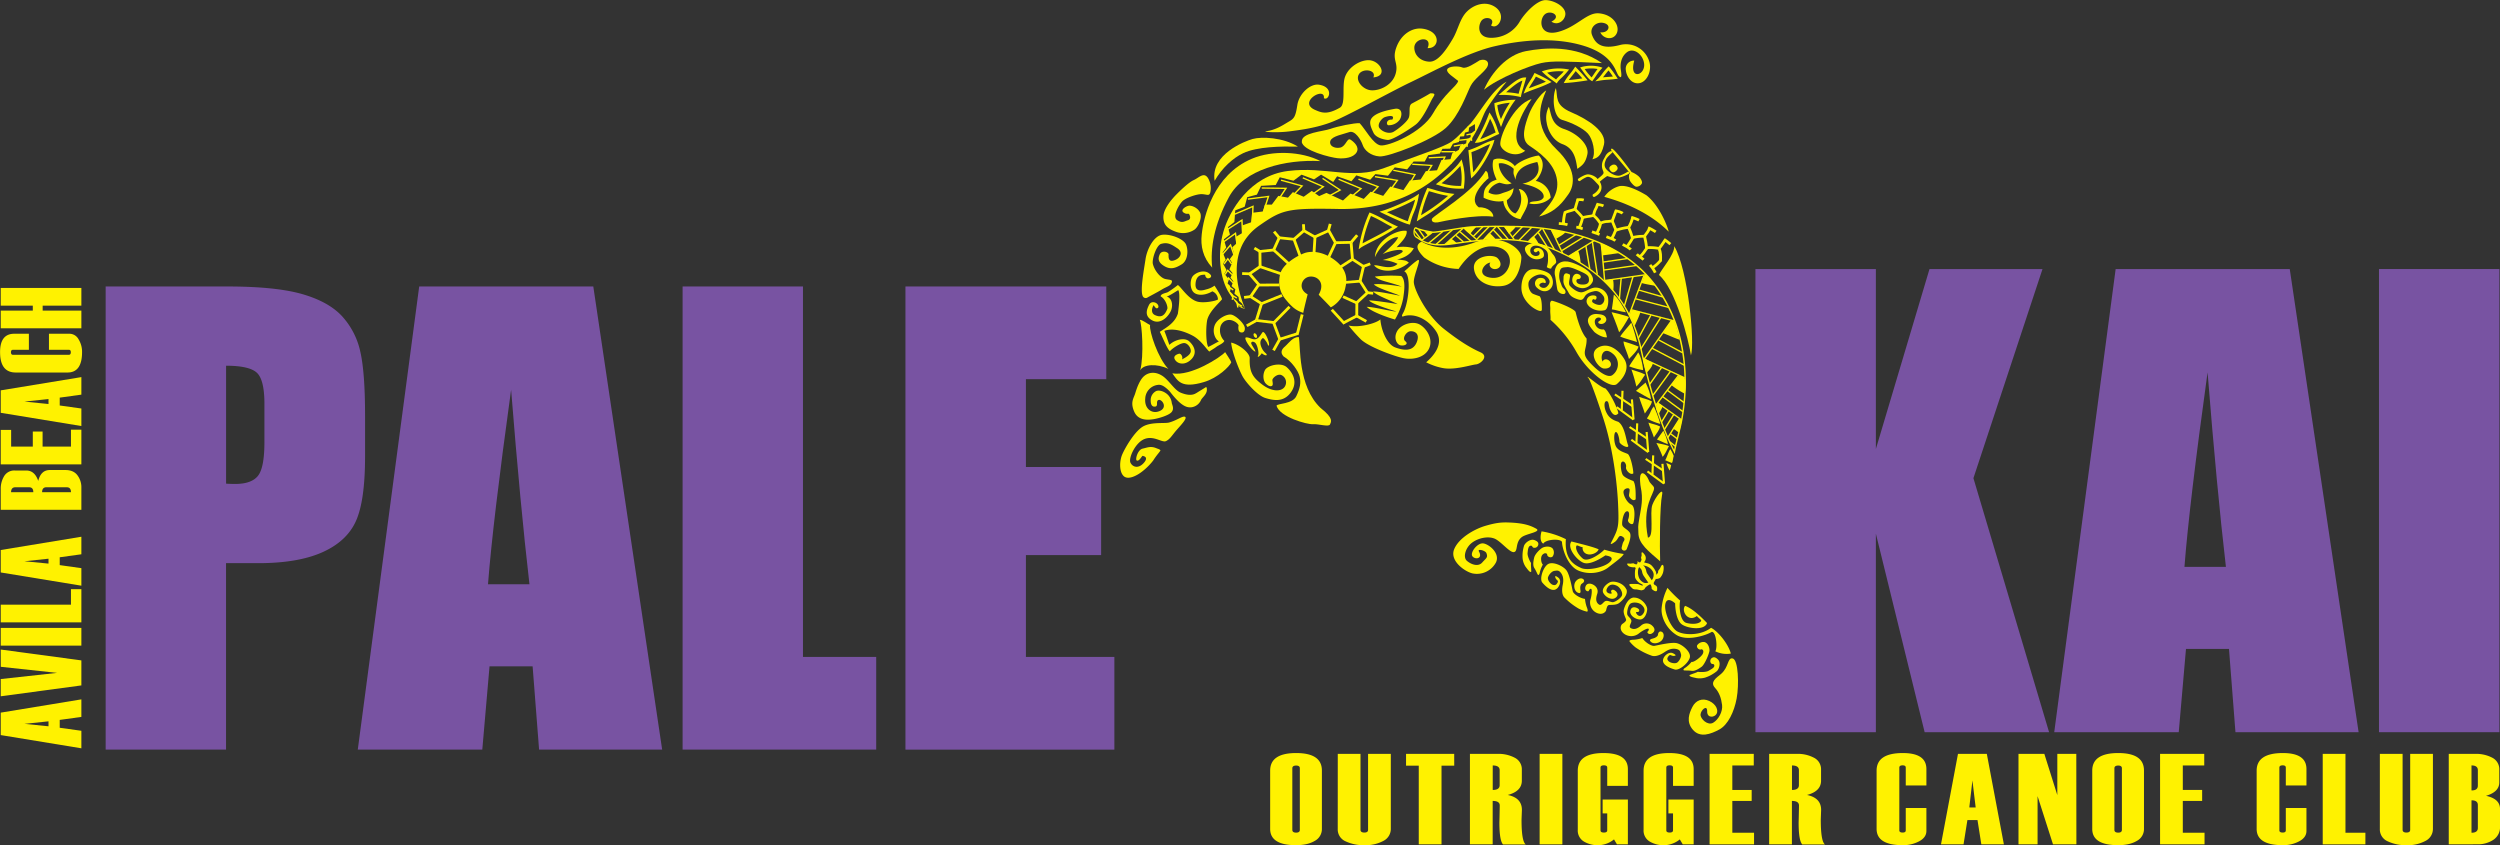 <svg id="Layer_1" data-name="Layer 1" xmlns="http://www.w3.org/2000/svg" xmlns:xlink="http://www.w3.org/1999/xlink" viewBox="0 0 1441.24 487.24"><rect x="0" y="0" width="1441.24" height="487.24" fill="#333333" stroke="none"/><defs><style>.cls-1{fill:none;}.cls-2{clip-path:url(#clip-path);}.cls-3{fill:#fff200;}.cls-4{fill:#f7e218;}.cls-5{fill:#7853a2;}</style><clipPath id="clip-path" transform="translate(0.91 -25.09)"><rect class="cls-1" x="514.77" y="-181.97" width="626.38" height="715.3" transform="translate(489.14 951.3) rotate(-78.38)"/></clipPath></defs><title>pko-logo-rectangle</title><g class="cls-2"><rect class="cls-3" x="742.26" y="211.42" width="12.08" height="1.65" transform="translate(362.27 861.89) rotate(-76)"/><polygon class="cls-3" points="734.68 186.9 733.48 185.79 742.82 176.32 744.01 177.43 734.68 186.9"/><polygon class="cls-3" points="737.01 195.8 733.5 186.34 735.04 185.81 738.56 195.28 737.01 195.8"/><polygon class="cls-3" points="738.05 196.3 737.52 194.79 747.86 191.56 748.39 193.07 738.05 196.3"/><polygon class="cls-3" points="734.9 202.38 733.45 201.61 737.06 195.16 738.5 195.93 734.9 202.38"/><polygon class="cls-3" points="727.58 175.77 726.94 174.31 738.77 169.58 739.42 171.04 727.58 175.77"/><polygon class="cls-3" points="723.5 184.5 726.47 174.81 728.05 175.27 725.08 184.97 723.5 184.5"/><polygon class="cls-3" points="724.2 185.53 724.38 183.95 734.78 185.17 734.6 186.75 724.2 185.53"/><polygon class="cls-3" points="719.17 188.53 718.33 187.15 723.87 184.05 724.71 185.43 719.17 188.53"/><polygon class="cls-3" points="725.11 165.12 725.07 163.54 737.58 163.47 737.61 165.06 725.11 165.12"/><polygon class="cls-3" points="721.64 171.44 720.26 170.55 724.91 163.74 726.28 164.63 721.64 171.44"/><polygon class="cls-3" points="726.82 175.7 720.5 171.65 721.39 170.33 727.71 174.38 726.82 175.7"/><polygon class="cls-3" points="717.33 172.25 717.09 170.67 720.83 170.21 721.06 171.78 717.33 172.25"/><polygon class="cls-3" points="725.78 154.35 726.3 152.85 739.56 157.36 739.03 158.85 725.78 154.35"/><polygon class="cls-3" points="720.98 158.42 720.02 157.12 725.96 153.04 726.93 154.34 720.98 158.42"/><polygon class="cls-3" points="725.18 164.69 719.79 158.46 721.05 157.45 726.44 163.7 725.18 164.69"/><polygon class="cls-3" points="716.06 158.48 716.1 156.9 720.77 157.08 720.74 158.66 716.06 158.48"/><polygon class="cls-3" points="725.63 153.69 725.52 144.96 727.16 144.96 727.27 153.7 725.63 153.69"/><polygon class="cls-3" points="726.44 145.75 726.24 144.17 734.17 143.32 734.38 144.9 726.44 145.75"/><polygon class="cls-3" points="743.37 153.5 733.71 144.68 734.83 143.54 744.48 152.35 743.37 153.5"/><polygon class="cls-3" points="725.91 145.63 722.72 143.7 723.57 142.36 726.77 144.29 725.91 145.63"/><polygon class="cls-3" points="736.82 137.56 733.86 134.01 735.14 133.02 738.1 136.57 736.82 137.56"/><polygon class="cls-3" points="735.02 144.44 733.51 143.79 736.71 136.74 738.21 137.39 735.02 144.44"/><polygon class="cls-3" points="737.38 137.85 737.54 136.28 746.07 137.16 745.92 138.74 737.38 137.85"/><polygon class="cls-3" points="749.15 148.99 745.22 138.21 746.77 137.7 750.7 148.48 749.15 148.99"/><polygon class="cls-3" points="746.55 138.54 745.44 137.36 751.1 132.39 752.21 133.57 746.55 138.54"/><polygon class="cls-3" points="757.52 137.26 751.24 133.65 752.07 132.3 758.34 135.91 757.52 137.26"/><polygon class="cls-3" points="750.84 133.01 750.62 129.29 752.26 129.23 752.48 132.94 750.84 133.01"/><polygon class="cls-3" points="756.58 147.85 757.28 136.31 758.92 136.43 758.22 147.97 756.58 147.85"/><polygon class="cls-3" points="758.29 137.31 757.57 135.87 765.29 132.36 766 133.8 758.29 137.31"/><polygon class="cls-3" points="764.95 132.98 766.09 128.87 767.67 129.31 766.54 133.41 764.95 132.98"/><polygon class="cls-3" points="769.16 140.29 765.24 133.22 766.68 132.49 770.61 139.57 769.16 140.29"/><polygon class="cls-3" points="765.74 150.73 764.25 150.06 769.14 139.59 770.64 140.26 765.74 150.73"/><polygon class="cls-3" points="769.92 140.72 769.86 139.13 778.85 138.93 778.91 140.52 769.92 140.72"/><polygon class="cls-3" points="779.53 140.23 778.25 139.21 781.77 135.08 783.04 136.1 779.53 140.23"/><polygon class="cls-3" points="778.87 149.5 778.07 139.77 779.71 139.67 780.5 149.4 778.87 149.5"/><polygon class="cls-3" points="772.21 155.23 771.28 153.91 779.23 148.79 780.15 150.11 772.21 155.23"/><polygon class="cls-3" points="785.53 154.22 779.24 150.1 780.14 148.8 786.43 152.91 785.53 154.22"/><rect class="cls-3" x="779.76" y="181.88" width="8.83" height="1.65" transform="translate(429.04 879.8) rotate(-76.87)"/><polygon class="cls-3" points="786.28 154.3 785.67 152.82 789.63 151.36 790.24 152.84 786.28 154.3"/><polygon class="cls-3" points="774.89 163.64 774.73 162.07 784.23 161.28 784.39 162.87 774.89 163.64"/><polygon class="cls-3" points="787.72 169.3 783.39 162.47 784.79 161.66 789.11 168.48 787.72 169.3"/><polygon class="cls-3" points="781.7 175.3 773.91 171.76 774.6 170.33 782.38 173.87 781.7 175.3"/><polygon class="cls-3" points="782.62 175.16 781.47 174.02 787.51 168.4 788.67 169.56 782.62 175.16"/><polygon class="cls-3" points="788.04 169.5 788.19 167.93 791.71 168.28 791.56 169.86 788.04 169.5"/><polygon class="cls-3" points="774.52 187.14 767.16 179.08 768.38 178.04 775.75 186.1 774.52 187.14"/><polygon class="cls-3" points="781.35 182.04 781.4 174.28 783.04 174.32 782.99 182.07 781.35 182.04"/><polygon class="cls-3" points="774.65 186.93 773.86 185.53 781.84 181.39 782.63 182.8 774.65 186.93"/><polygon class="cls-3" points="787.29 185.96 781.7 182.84 782.5 181.47 788.08 184.59 787.29 185.96"/><path class="cls-3" d="M964.6,286.88l-1.13-2.31c-3.89-7.95-11.13-22.75-19.09-59.77-8.1-34.11-31.46-47.88-50.9-56.07-.87-.37-1.78-.72-2.69-1-17.44-6.31-37.19-3.91-45.61-2.87l-1.54.18c-1.25.15-2.57.35-4,.56-5.82.89-12.4,1.9-18.45-.29a18.42,18.42,0,0,1-4.38-2.28c-.25-.17-.51-.34-.77-.49A3.51,3.51,0,0,1,814,160c-.16-1.2-.05-3.16.73-3.75a.9.9,0,0,1,1-.06,10.84,10.84,0,0,0,1.23.54,53.07,53.07,0,0,0,8.19,1.82c1.05.1,5.75-.66,10.3-1.39,4.09-.66,8.33-1.34,10.71-1.54,3.59-.3,18.62-.62,23.58-.35l1.8,0c6.21.08,25.13.31,44.58,7.34,14.59,5.26,26.39,13.21,35.07,23.62,27.55,33,19,76.42,17,84.78-.58,2.46-1.08,4.52-1.51,6.31-.9,3.72-1.51,6.18-1.9,8.3ZM891.07,166.94c.92.34,1.84.69,2.73,1.07,13,5.48,22.77,11.58,30.67,19.21,10.33,10,17.1,22.22,20.71,37.43,8,36.93,15.16,51.67,19,59.58l0,.08c.38-1.86.92-4.08,1.66-7.14.44-1.79.94-3.86,1.52-6.3,2-8.3,10.43-51.39-16.88-84.11-8.59-10.3-20.26-18.16-34.71-23.38-19.31-7-38.12-7.2-44.3-7.28-.84,0-1.46,0-1.83,0-4.94-.26-19.89.05-23.46.35-2.36.2-6.58.88-10.65,1.54-5,.8-9.36,1.5-10.54,1.38a50.32,50.32,0,0,1-8.37-1.87,9,9,0,0,1-1.36-.58c-.09,0-.1,0-.13,0-.35.27-.62,1.69-.43,3,.13,1,.83,1.38,1.71,1.92.28.16.56.33.83.52a17.77,17.77,0,0,0,4.17,2.17c5.86,2.12,12.33,1.14,18,.26,1.42-.21,2.75-.41,4-.56l1.53-.2c8.49-1,28.37-3.45,46,2.92" transform="translate(0.91 -25.09)"/><path class="cls-3" d="M832.77,165.76c1-1,1.88-2.27,2.81-3.2a21.21,21.21,0,0,1,3.29,2.73c-2,.05-5.11,1-6.1.47" transform="translate(0.91 -25.09)"/><path class="cls-3" d="M843.13,156.44a28.85,28.85,0,0,1,7.12-.65,41.24,41.24,0,0,0-3.61,4.17c-1.07-.68-3-2.2-3.51-3.52" transform="translate(0.91 -25.09)"/><path class="cls-3" d="M854.4,163a30.34,30.34,0,0,1,3.29-3.72,34.48,34.48,0,0,1,3.52,3.52,47.74,47.74,0,0,1-6.81.2" transform="translate(0.91 -25.09)"/><path class="cls-3" d="M866.26,156a18.11,18.11,0,0,1,6.54.12A37.85,37.85,0,0,1,869,159.9a47.15,47.15,0,0,0-2.76-4" transform="translate(0.91 -25.09)"/><path class="cls-3" d="M879.56,164.55a28.33,28.33,0,0,1,3.51-3.51,21.53,21.53,0,0,1,3.18,4.8c-1.56-.14-5-1-6.69-1.29" transform="translate(0.91 -25.09)"/><path class="cls-3" d="M893,157.48a31.37,31.37,0,0,1,8.49,1.52c-.94,1.35-3.26,2.47-5.2,3.74-1-1.33-2.24-3.76-3.29-5.26" transform="translate(0.91 -25.09)"/><path class="cls-3" d="M903.18,172.94a51.29,51.29,0,0,1,5.56-3.54c1,1.92,1.55,5.82,1.59,7.67-1.77-1.49-4.62-2.66-7.15-4.13" transform="translate(0.91 -25.09)"/><path class="cls-3" d="M921.71,165.59c2.68.27,8.53,3.78,11,5.38-2.3.29-6.78.93-9.56,1.32-.3-1.93-1.12-4.82-1.45-6.7" transform="translate(0.91 -25.09)"/><path class="cls-3" d="M923.38,186.76a36.94,36.94,0,0,0,5.6-.71,19.73,19.73,0,0,1,.08,6.82,33.5,33.5,0,0,0-5.68-6.11" transform="translate(0.91 -25.09)"/><path class="cls-3" d="M947.34,182.71a53.87,53.87,0,0,1,6.08,7.17c-2.34-.46-4.83-.78-8.14-1.67a28.62,28.62,0,0,0,2.06-5.5" transform="translate(0.91 -25.09)"/><path class="cls-3" d="M938.33,206.56c.77.14.54-2.84,1.25-2.73a36.47,36.47,0,0,1,5.19,1.18c-.76,2.81-2.57,6.09-3.31,8.06-.82-2.11-2.27-4.52-3.13-6.51" transform="translate(0.91 -25.09)"/><path class="cls-3" d="M962.78,209.41c.31.41,1.32,0,1.57.71,1.4,3.87,2.62,8.68,3.19,10.83-1.39-.22-6.48-2.62-9.83-3.83a67,67,0,0,0,5.07-7.71" transform="translate(0.91 -25.09)"/><path class="cls-3" d="M946.19,231.13c1.88,1,3.4,2.22,5.89,3.4-1.11,3-2.35,3.92-3.9,5.75-.38-2.11-2-6.05-2-9.15" transform="translate(0.91 -25.09)"/><path class="cls-3" d="M967,241.33c.43.75,3,1,3.39,2.07.85,2.66.32,6.39,0,8.68a45.44,45.44,0,0,1-7.65-4.88c.86-1.94,2.91-3.4,4.27-5.87" transform="translate(0.91 -25.09)"/><path class="cls-3" d="M954,258.33c.33,0,.66-.58.92-.57,1.87.14,2.34,1.48,2.64,1.59-.56,1.91-1.46,2.57-2.15,4.43-1.13-1.66-1.94-3.25-1.41-5.45" transform="translate(0.91 -25.09)"/><path class="cls-3" d="M967.28,266.42c.11.37.52,0,.59.39,0,.09.7.27.69.36a30.89,30.89,0,0,1-1.59,7.21c-1.38-.64-1.49-1.26-3.36-2.08,1.25-2.22,3-4.16,3.67-5.88" transform="translate(0.91 -25.09)"/><path class="cls-3" d="M820.14,158.3a51.17,51.17,0,0,0,5.32.61,17.73,17.73,0,0,1-2.77,2.26,18.71,18.71,0,0,1-2.55-2.87" transform="translate(0.91 -25.09)"/><polygon class="cls-3" points="855.57 138.56 854.95 138.02 862.37 130.1 862.99 130.64 855.57 138.56"/><polygon class="cls-3" points="865.47 138.05 860.5 132.72 861.11 132.2 866.08 137.52 865.47 138.05"/><polygon class="cls-3" points="819.94 138.78 819.44 138.15 823.28 135.33 823.79 135.96 819.94 138.78"/><polygon class="cls-3" points="820.86 137.26 817.5 132.43 818.18 131.99 821.53 136.82 820.86 137.26"/><polygon class="cls-3" points="819.47 139.04 814.99 133.11 815.65 132.66 820.13 138.58 819.47 139.04"/><polygon class="cls-3" points="823.91 140.51 823.37 139.9 831.64 132.99 832.18 133.59 823.91 140.51"/><polygon class="cls-3" points="828.23 141.16 827.66 140.57 836.97 132.19 837.54 132.78 828.23 141.16"/><polygon class="cls-3" points="833.38 141.17 832.81 140.59 843.33 131.14 843.89 131.72 833.38 141.17"/><polygon class="cls-3" points="847.84 139.44 841.36 133.88 841.9 133.3 848.38 138.85 847.84 139.44"/><polygon class="cls-3" points="843.38 139.77 839.08 136.01 839.63 135.43 843.93 139.19 843.38 139.77"/><polygon class="cls-3" points="851.63 138.96 843.82 131.87 844.37 131.3 852.18 138.39 851.63 138.96"/><polygon class="cls-3" points="849.79 136.41 849.18 135.85 854.6 130.38 855.2 130.92 849.79 136.41"/><polygon class="cls-3" points="851.81 138.07 851.21 137.52 858.09 130.43 858.69 130.97 851.81 138.07"/><polygon class="cls-3" points="869.09 138.13 863.06 130.96 863.69 130.47 869.72 137.64 869.09 138.13"/><polygon class="cls-3" points="872.64 138.4 867.04 130.74 867.71 130.3 873.31 137.95 872.64 138.4"/><polygon class="cls-3" points="872.4 136.81 871.8 136.28 877.31 130.47 877.92 131.02 872.4 136.81"/><polygon class="cls-3" points="876.06 138.78 875.46 138.22 882.75 130.72 883.36 131.26 876.06 138.78"/><polygon class="cls-3" points="884.39 136.73 883.79 136.18 888.38 131.51 888.98 132.07 884.39 136.73"/><polygon class="cls-3" points="891.47 142.24 886.39 134.25 887.1 133.84 892.16 141.83 891.47 142.24"/><polygon class="cls-3" points="895.81 144.19 888.97 132 889.69 131.63 896.53 143.82 895.81 144.19"/><polygon class="cls-3" points="900.61 146.4 894.12 132.83 894.87 132.5 901.36 146.07 900.61 146.4"/><polygon class="cls-3" points="899.08 141.66 898.63 140.99 908.3 134.88 908.75 135.54 899.08 141.66"/><polygon class="cls-3" points="900.69 144.75 900.23 144.08 912.66 136.35 913.12 137.03 900.69 144.75"/><polygon class="cls-3" points="904.67 148.03 904.22 147.36 918.69 138.43 919.14 139.1 904.67 148.03"/><polygon class="cls-3" points="916.09 155.11 913.83 141.66 914.64 141.54 916.9 154.99 916.09 155.11"/><polygon class="cls-3" points="920.43 158.3 917.61 139.6 918.42 139.49 921.24 158.19 920.43 158.3"/><polygon class="cls-3" points="924.66 161.75 922.8 140.75 923.62 140.69 925.48 161.7 924.66 161.75"/><polygon class="cls-3" points="924.22 151.49 924.08 150.7 938.16 148.63 938.3 149.41 924.22 151.49"/><polygon class="cls-3" points="924.38 156.1 924.25 155.33 943.11 152.66 943.24 153.45 924.38 156.1"/><polygon class="cls-3" points="925.13 162.11 925.01 161.34 948.16 158.06 948.29 158.84 925.13 162.11"/><polygon class="cls-3" points="933.14 172.43 934.2 160.24 935.02 160.32 933.96 172.51 933.14 172.43"/><polygon class="cls-3" points="936.01 176.46 941.01 159.39 941.8 159.61 936.8 176.69 936.01 176.46"/><polygon class="cls-3" points="939.62 181.61 938.85 181.33 947.37 158.67 948.14 158.95 939.62 181.61"/><polygon class="cls-3" points="944.77 167.63 944.99 166.87 958.77 170.83 958.54 171.58 944.77 167.63"/><polygon class="cls-3" points="942.81 172.63 943.02 171.87 962.19 176.87 961.98 177.63 942.81 172.63"/><polygon class="cls-3" points="940.53 178.99 940.74 178.23 965.46 184.68 965.25 185.45 940.53 178.99"/><polygon class="cls-3" points="944.79 195.33 944.07 194.95 951.38 181.5 952.11 181.88 944.79 195.33"/><polygon class="cls-3" points="946.25 201.41 945.56 200.99 956.99 182.94 957.69 183.36 946.25 201.41"/><polygon class="cls-3" points="947.83 207.75 947.15 207.3 963.32 184.58 964 185.03 947.83 207.75"/><polygon class="cls-3" points="969.87 203.74 956.04 196.32 956.42 195.63 970.26 203.05 969.87 203.74"/><polygon class="cls-3" points="970.82 210.88 952.12 201.05 952.5 200.35 971.21 210.18 970.82 210.88"/><polygon class="cls-3" points="971.06 218.23 947.65 207.37 948 206.66 971.4 217.51 971.06 218.23"/><polygon class="cls-3" points="951.41 221.76 950.72 221.31 957.51 211.65 958.19 212.1 951.41 221.76"/><polygon class="cls-3" points="953.32 228.06 952.65 227.6 962.64 213.93 963.31 214.38 953.32 228.06"/><polygon class="cls-3" points="954.98 233.75 954.31 233.27 967.41 216.11 968.08 216.58 954.98 233.75"/><polygon class="cls-3" points="970.6 232.42 960.93 225.29 961.42 224.66 971.09 231.79 970.6 232.42"/><polygon class="cls-3" points="969.92 237.6 958.25 228.95 958.74 228.32 970.42 236.97 969.92 237.6"/><polygon class="cls-3" points="969.23 242.4 955.36 232.6 955.84 231.96 969.71 241.76 969.23 242.4"/><polygon class="cls-3" points="958.16 243.6 957.45 243.19 961.59 236.37 962.29 236.78 958.16 243.6"/><polygon class="cls-3" points="959.85 247.84 959.15 247.43 964.51 238.79 965.23 239.21 959.85 247.84"/><polygon class="cls-3" points="961.78 252.54 961.07 252.12 967.93 241.23 968.63 241.65 961.78 252.54"/><polygon class="cls-3" points="966.69 253.27 962.8 250.34 963.3 249.72 967.19 252.64 966.69 253.27"/><polygon class="cls-3" points="965.61 257.61 962.4 255.03 962.92 254.43 966.13 257 965.61 257.61"/><path class="cls-3" d="M919.08,143.42l.55-1.48a13.33,13.33,0,0,0,1.63.41,11.51,11.51,0,0,1,2.56.71l-.67,1.43a10.76,10.76,0,0,0-2.2-.59,13.83,13.83,0,0,1-1.87-.48" transform="translate(0.91 -25.09)"/><path class="cls-3" d="M930,147.34l.22-1.57c.94.14,3.64.71,4.83,1.7l-1.06,1.2a10.66,10.66,0,0,0-4-1.33" transform="translate(0.91 -25.09)"/><path class="cls-3" d="M943.59,152.74a24.08,24.08,0,0,0-4.26-1.6l.43-1.52a24.53,24.53,0,0,1,4.57,1.72Z" transform="translate(0.91 -25.09)"/><path class="cls-3" d="M907.87,141l.23-1.57a5.91,5.91,0,0,0,.91,0,9.51,9.51,0,0,1,3.34.24l-.46,1.51a8,8,0,0,0-2.75-.17,6.78,6.78,0,0,1-1.27,0" transform="translate(0.91 -25.09)"/><path class="cls-3" d="M906.29,145.46c.83-3,1-3.44,1.6-5.37l.14-.45,1.57.5-.15.45c-.62,1.91-.75,2.29-1.56,5.29Z" transform="translate(0.91 -25.09)"/><path class="cls-3" d="M901.51,148.33l-.72-1.43a22.24,22.24,0,0,1,3.17-1.07,26.13,26.13,0,0,0,2.81-.89l.65,1.47a30,30,0,0,1-3,1,21.11,21.11,0,0,0-2.94,1" transform="translate(0.91 -25.09)"/><path class="cls-3" d="M910.75,151a27.5,27.5,0,0,0-2.81-3.19c-.61-.63-1.14-1.19-1.48-1.59l1.26-1c.31.36.85.92,1.42,1.52a25.31,25.31,0,0,1,3,3.47Z" transform="translate(0.91 -25.09)"/><path class="cls-3" d="M897.7,154.76l.07-1.58a22.47,22.47,0,0,1,5.21.7l-.46,1.51a21.34,21.34,0,0,0-4.82-.63" transform="translate(0.91 -25.09)"/><path class="cls-3" d="M907.74,156.82l.17-1.57a18.41,18.41,0,0,1,3,.69l.82.24-.44,1.52-.85-.24a15.24,15.24,0,0,0-2.73-.64" transform="translate(0.91 -25.09)"/><path class="cls-3" d="M908.79,156.09c.17-.51.38-1.07.6-1.66a21.45,21.45,0,0,0,1.28-4.19l1.63.22a22.94,22.94,0,0,1-1.36,4.53c-.21.57-.42,1.11-.58,1.6Z" transform="translate(0.91 -25.09)"/><path class="cls-3" d="M899.57,154.28a26.39,26.39,0,0,1,1.09-7.36l1.6.39a25.29,25.29,0,0,0-1,6.85Z" transform="translate(0.91 -25.09)"/><path class="cls-3" d="M911.68,151.32l-.45-1.52a29.7,29.7,0,0,1,3.82-.76,11.69,11.69,0,0,0,2.35-.5L918,150a13.46,13.46,0,0,1-2.67.57,31.32,31.32,0,0,0-3.64.72" transform="translate(0.91 -25.09)"/><path class="cls-3" d="M917,149.44a10.7,10.7,0,0,1,1.35-4.42,15.31,15.31,0,0,0,.9-2.23l1.59.42a15.14,15.14,0,0,1-1,2.48,9.78,9.78,0,0,0-1.2,3.77Z" transform="translate(0.91 -25.09)"/><path class="cls-3" d="M921.09,154.41l-.47-.66a15.57,15.57,0,0,0-3.37-3.81l.89-1.31a16,16,0,0,1,3.83,4.23l.46.64Z" transform="translate(0.91 -25.09)"/><path class="cls-3" d="M920.55,159.72l-1.55-.55c.19-.48.44-1.06.71-1.66a12.7,12.7,0,0,0,1.22-3.56h1.65a12.45,12.45,0,0,1-1.37,4.19c-.25.58-.49,1.12-.66,1.57" transform="translate(0.91 -25.09)"/><path class="cls-3" d="M922.07,154.53l-.88-1.34a9.86,9.86,0,0,1,4.56-1.2,15.18,15.18,0,0,0,2.33-.34l.45,1.53a14.59,14.59,0,0,1-2.59.38,8.73,8.73,0,0,0-3.87,1" transform="translate(0.91 -25.09)"/><path class="cls-3" d="M930.37,158.32c-.38-.13-.61-.68-1.52-2.88-.1-.25-1-2.46-1.14-2.95l1.59-.34c.14.51,1.81,4.55,2.07,5l-.67.37v.07l.8.21-.81.59a1,1,0,0,1-.33-.05" transform="translate(0.91 -25.09)"/><path class="cls-3" d="M928.73,163.2l-1.29-1a15.24,15.24,0,0,0,1.66-3.15,14.17,14.17,0,0,1,.9-1.89l1.42.82a15.52,15.52,0,0,0-.81,1.7,15.53,15.53,0,0,1-1.88,3.52" transform="translate(0.91 -25.09)"/><polygon class="cls-3" points="921.87 135.91 917.48 134.33 918.03 132.85 922.42 134.43 921.87 135.91"/><path class="cls-3" d="M929.8,164.43a9.54,9.54,0,0,0-2.69-1.27c-.68-.25-1.44-.54-2.26-.9l.65-1.44c.78.34,1.52.61,2.17.86a10.55,10.55,0,0,1,3.21,1.57Z" transform="translate(0.91 -25.09)"/><path class="cls-3" d="M930.9,158.6l-.59-1.49a34.84,34.84,0,0,1,7.54-1.73l.21,1.58a33.1,33.1,0,0,0-7.16,1.64" transform="translate(0.91 -25.09)"/><polygon class="cls-3" points="930.2 127.67 928.66 127.1 930.95 120.98 932.49 121.54 930.2 127.67"/><path class="cls-3" d="M938.65,156.62l-1.38-.89a18.71,18.71,0,0,0,1.94-4.39c.17-.5.35-1,.52-1.48l1.55.56-.52,1.44a19.86,19.86,0,0,1-2.11,4.76" transform="translate(0.91 -25.09)"/><path class="cls-3" d="M939.4,162.57a38.5,38.5,0,0,0-2.2-6.1l1.52-.6a39.2,39.2,0,0,1,2.28,6.37Z" transform="translate(0.91 -25.09)"/><path class="cls-3" d="M940.69,162.75l-.46-1.52a25.5,25.5,0,0,1,5.47-.71l1.41-.07.13,1.57-1.43.09a24.16,24.16,0,0,0-5.12.64" transform="translate(0.91 -25.09)"/><path class="cls-3" d="M938.56,169.43a14.89,14.89,0,0,0-2.91-1.93c-.59-.33-1.13-.63-1.52-.89l.93-1.3c.33.22.85.52,1.4.83a14.34,14.34,0,0,1,3.38,2.32Z" transform="translate(0.91 -25.09)"/><path class="cls-3" d="M947.88,161.66l-1.41-.84c.34-.53.71-1,1.08-1.54a13.88,13.88,0,0,0,1.92-3.19l1.54.56a14.82,14.82,0,0,1-2.11,3.56c-.37.5-.72,1-1,1.45" transform="translate(0.91 -25.09)"/><path class="cls-3" d="M937.47,168.05,936.26,167a51.5,51.5,0,0,0,3.48-5.36l1.44.78a51.06,51.06,0,0,1-3.71,5.67" transform="translate(0.91 -25.09)"/><path class="cls-3" d="M953.15,159.43a28.59,28.59,0,0,0-4.2-2.34l.58-1.48a30.19,30.19,0,0,1,4.54,2.52Z" transform="translate(0.91 -25.09)"/><path class="cls-3" d="M947.51,168.28a30.42,30.42,0,0,0-.77-5c-.14-.71-.28-1.38-.38-1.92l1.62-.24c.1.52.23,1.18.38,1.88a30.84,30.84,0,0,1,.79,5.35Z" transform="translate(0.91 -25.09)"/><path class="cls-3" d="M944.91,173.78l-1-1.25a16.52,16.52,0,0,0,2.78-3.27,20.54,20.54,0,0,1,1.41-1.85l1.26,1a21.34,21.34,0,0,0-1.32,1.75,17.67,17.67,0,0,1-3.11,3.59" transform="translate(0.91 -25.09)"/><path class="cls-3" d="M948.52,168.68l-.12-1.59a29.36,29.36,0,0,1,7.36.47l-.27,1.56a27.17,27.17,0,0,0-7-.44" transform="translate(0.91 -25.09)"/><path class="cls-3" d="M955.79,169.29l-1.22-1.07a32.27,32.27,0,0,0,2.36-3.12c.62-.89,1.21-1.73,1.7-2.32l1.28,1c-.45.54-1,1.35-1.61,2.21a32.66,32.66,0,0,1-2.51,3.29" transform="translate(0.91 -25.09)"/><path class="cls-3" d="M961.52,166.44a44.31,44.31,0,0,0-3.52-2.7l.82-1.36a46,46,0,0,1,3.75,2.87Z" transform="translate(0.91 -25.09)"/><path class="cls-3" d="M955.57,175.67c0-.24,0-.49,0-.77,0-1.75.12-4.41-.71-5.79l1.43-.78c1.05,1.78,1,4.59.92,6.64,0,.26,0,.51,0,.74Z" transform="translate(0.91 -25.09)"/><path class="cls-3" d="M946,175.35c-.57-.54-1.3-1.07-2-1.6a16.58,16.58,0,0,1-1.92-1.57l1.21-1.05a15.19,15.19,0,0,0,1.71,1.38,21.06,21.06,0,0,1,2.13,1.72Z" transform="translate(0.91 -25.09)"/><path class="cls-3" d="M952.16,180.11l-.75-1.43a18.94,18.94,0,0,0,4.37-4l1.38.88a20,20,0,0,1-5,4.54" transform="translate(0.91 -25.09)"/><path class="cls-3" d="M952.62,182.64a20.2,20.2,0,0,0-2.9-4.33l1.24-1a21.44,21.44,0,0,1,3.11,4.65Z" transform="translate(0.91 -25.09)"/><polygon class="cls-3" points="713.23 177.34 712.64 174.13 716.29 176.24 715.87 176.92 713.76 175.69 714.03 177.21 713.23 177.34"/><polygon class="cls-3" points="710 172.77 710.48 169.86 713.24 171.51 712.82 172.18 711.1 171.16 710.81 172.91 710 172.77"/><polygon class="cls-3" points="708.27 168.01 708.95 165.26 711.22 166.89 710.74 167.52 709.46 166.61 709.07 168.2 708.27 168.01"/><polygon class="cls-3" points="706.86 163.26 708.11 159.57 711.18 162.8 710.58 163.34 708.46 161.1 707.65 163.51 706.86 163.26"/><polygon class="cls-3" points="706.58 158.44 705.88 158.02 707.68 155.25 710.54 158.03 709.96 158.58 707.83 156.52 706.58 158.44"/><polygon class="cls-3" points="705.96 152.45 705.28 151.99 707.85 148.49 710.39 152.02 709.72 152.47 707.85 149.87 705.96 152.45"/><polygon class="cls-3" points="847.92 81.22 847.8 77.66 845.5 78.13 845.32 77.36 848.6 76.68 848.74 81.21 847.92 81.22"/><polygon class="cls-3" points="845.31 84.67 845.54 80.77 841.28 81.26 841.17 80.47 846.42 79.87 846.13 84.73 845.31 84.67"/><polygon class="cls-3" points="840.92 88.28 842.45 83.92 838.19 84.56 838.05 83.77 843.68 82.93 841.7 88.55 840.92 88.28"/><polygon class="cls-3" points="835.88 94.27 837.93 87.86 830.92 87.86 830.91 87.06 839.04 87.05 836.67 94.52 835.88 94.27"/><polygon class="cls-3" points="819.31 106.18 818.59 105.77 824.68 95.75 814.11 95.06 814.16 94.27 826.06 95.05 819.31 106.18"/><polygon class="cls-3" points="828.16 102.02 827.41 101.69 832.3 90.98 823.67 91.33 823.62 90.55 833.58 90.14 828.16 102.02"/><path class="cls-3" d="M808.45,137.51l-.72-.39L814.2,126c-7.82-1.52-11.84-2.32-12-2.36l.25-.75c.33.09,9.09,1.8,12.43,2.45l.56.1Z" transform="translate(0.91 -25.09)"/><polygon class="cls-3" points="704.86 147.14 704.23 146.63 709.54 140.46 712.27 148.25 711.49 148.5 709.24 142.06 704.86 147.14"/><polygon class="cls-3" points="713.01 142.55 711.93 135.22 705.58 139.8 705.09 139.17 712.55 133.78 713.83 142.46 713.01 142.55"/><polygon class="cls-3" points="716.01 136.23 715.59 127.62 707.69 132.69 707.22 132.02 716.34 126.18 716.84 136.21 716.01 136.23"/><polygon class="cls-3" points="721.51 130.3 721.89 119.6 711.8 123.91 711.46 123.18 722.76 118.36 722.33 130.33 721.51 130.3"/><polygon class="cls-3" points="727.15 124.54 730.67 113.74 719.46 115.16 719.34 114.38 731.85 112.79 727.93 124.78 727.15 124.54"/><polygon class="cls-3" points="734.38 119.85 733.68 119.42 740.59 108.97 727.38 108.78 727.38 107.99 742.08 108.2 734.38 119.85"/><polygon class="cls-3" points="742.14 116.61 741.53 116.08 749.87 107.41 738.39 104.26 738.6 103.49 751.38 107 742.14 116.61"/><polygon class="cls-3" points="750.92 116.49 750.43 115.84 762.05 107.7 750.9 102.88 751.23 102.16 763.68 107.55 750.92 116.49"/><polygon class="cls-3" points="762.43 115.53 762.01 114.83 771.79 109.51 762.23 103.17 762.68 102.52 773.33 109.58 762.43 115.53"/><polygon class="cls-3" points="774.23 118.14 773.67 117.54 783.84 108.84 771.54 103.7 771.86 102.97 785.35 108.62 774.23 118.14"/><path class="cls-3" d="M784.93,142.43l-.61-.54,8.49-9c-2.33-.86-10-3.73-10.8-4.22l.43-.67c.63.37,7,2.81,11.22,4.36l.57.21Z" transform="translate(0.91 -25.09)"/><polygon class="cls-3" points="797.33 115.97 796.66 115.5 804.84 104.27 792.58 102.24 792.71 101.46 806.27 103.7 797.33 115.97"/><polygon class="cls-3" points="941.09 241.88 940.19 230.29 941.41 230.22 942.32 241.8 941.09 241.88"/><polygon class="cls-3" points="941.34 242.31 931.63 235.18 932.36 234.24 942.08 241.36 941.34 242.31"/><polygon class="cls-3" points="940.83 234.66 930.62 227.87 931.31 226.89 941.51 233.68 940.83 234.66"/><polygon class="cls-3" points="934.32 236.5 934.75 225.25 935.98 225.31 935.55 236.56 934.32 236.5"/><polygon class="cls-3" points="949.57 260.67 948.67 249.07 949.89 249.01 950.79 260.59 949.57 260.67"/><polygon class="cls-3" points="949.81 261.1 940.1 253.97 940.83 253.03 950.56 260.16 949.81 261.1"/><polygon class="cls-3" points="949.31 253.44 939.09 246.65 939.78 245.68 950 252.47 949.31 253.44"/><polygon class="cls-3" points="942.79 255.29 943.22 244.03 944.45 244.09 944.02 255.35 942.79 255.29"/><polygon class="cls-3" points="958.68 278.81 957.78 267.44 959.01 267.36 959.9 278.73 958.68 278.81"/><polygon class="cls-3" points="958.92 279.24 949.39 272.24 950.12 271.29 959.66 278.3 958.92 279.24"/><polygon class="cls-3" points="958.42 271.72 948.39 265.06 949.09 264.09 959.11 270.75 958.42 271.72"/><polygon class="cls-3" points="952.02 273.53 952.44 262.49 953.67 262.55 953.25 273.59 952.02 273.53"/><path class="cls-3" d="M682.4,265.48c1.18,1-3.1,5.28-5.41,8s-3.51,4.91-5.75,5.92-6.89-3.29-12.27-1.25-9.35,11-8.21,13.58,4.53,3.83,7.72.23-.46-4-.76-4.08c-.73.76-2.05,3.3-3.3,2.7-1-.5.49-6.2,3.37-6.85s4.82-1.67,8.3-.09c.34.12,1.8.54,2,1.12-.59,1.14-2.09,2.51-4.19,5.82a35.73,35.73,0,0,1-6.52,6.46c-2.78,2.15-7.92,5-10.54,2.47s-2.37-8.72-.82-12.36,6.66-12.55,11.38-15.79,12.9-2,15.55-2.66c4.71-1.23,8-4.14,9.42-3.27" transform="translate(0.91 -25.09)"/><path class="cls-3" d="M688.71,251.75c1.5-1,4.51-2.74,5.4-3.37s.77,1.66.66,2.18c-.5,2.42-2.73,3.79-3.36,5.27a7,7,0,0,1-5.55,4.07c-1.8.05-5,.54-12.28-9-2.61-2.72-4.84-4.35-7.11-3.91a8.26,8.26,0,0,0-7.15,7.82c-.55,5.88,3.61,8.53,7.11,7.64s4.17-3.06,3.28-4.9-2.89-2.69-3.49-1.07c-.32,1,.34,2.78-1.13,3s-2.63-.56-2.63-3.55a5.83,5.83,0,0,1,3.22-5.43c1.3-.48,3.6-.28,6.06,1.63a7.84,7.84,0,0,1,2.88,5.34c.28,1.18,1.52,3.34-.18,5.26s-7.61,3.59-10.21,4S655.45,268,653,262.49s-.3-7.84.54-10.64c.74-2.42,2.42-7.68,5.19-10s6.62-2.55,10.4-.11,7,8.23,10.56,9.7,6.72,1.8,9,.28" transform="translate(0.91 -25.09)"/><path class="cls-3" d="M697,183.44c1.13,1.67-1.19,2.31-1.87,2.06a2,2,0,0,1-1.22-2c-1.72-.1-5.32-.13-5.61,5.35s5.26,3.29,6.47,3a12.87,12.87,0,0,0,4.48-2.09c1.13,1.66,4.36,6.82,4.3,7.86-.88,1.47-7.82,7.21-8.63,12.6s-.43,13.39.76,14.88c2.27-1.07,5.1-2.79,6.12-3.16-2.34-1.38-3.92-5.64-2.41-9.4s7.17-6.75,9.84-6,7.42,5.28,7.5,7.74-1.5,2.82-2.72,2.28-1.1-2.93-.86-3.89c-.42-1.21-2.73-2.85-4.83-3.09a5.26,5.26,0,0,0-5.75,4.24,8.63,8.63,0,0,0,2.34,7.8c-.55,1.48-3.46,2.54-4.56,3.41s-3.16,2-4.09,2.73c-1.54-1.18-4.78-6.57-9.53-9.12s-11.43-4.7-16.42-2.81c1.11,2.61,2.41,6.76,2.9,8.09,3.09-3,8.81-4.5,11.51-2s4.72,6.43,1.38,10.07-7.57,3.26-9.4.82.86-3.48,2.07-3.79,2.42,2,1.74,3.28c2-1.07,4.54-2.48,5-4.31s-1.32-4.68-3.36-5.1-7.19,2.9-8.63,4.71c-1.46-1.06-4.89-9.6-5.83-11.2,3.93-2.58,8.62-5.06,10.44-10.51,0,0,1.75-11.5.2-13.54-2.4,1.45-5,3.23-6.64,3.7,2.87.83,3.77,4.66,2.59,7.82s-5.82,8.53-10.79,6-3.19-6.55-2-9,4-1.6,4.95-.32.37,2.24-.41,2.28-1.5-1.28-1.85-1.83c-.93,1.35-1.92,4.57.81,5.77s5.23,1.25,7.1-3.75c.21-1.72-1.34-5.71-3.9-7.07.07-1.65,3.36-1.93,4.22-2.47a58.75,58.75,0,0,0,5.68-4.05c1.61.68,5.72,7.85,11.14,9.5,3.64,1.1,10.7-.29,12-1.18a5.11,5.11,0,0,0-3.25-4.71c-3.56,2.19-8,2.68-10.41.87s-2.57-6.61-1.21-9.07,7.47-5.13,10.56-1.38" transform="translate(0.91 -25.09)"/><path class="cls-3" d="M656.19,209.48c1.31-.12,4.5,2.35,5.91,3-.54,3.65,4.53,19.11,10.55,25.29-6.67-3.26-14.47-2.71-16.24.86,2.28-8.43,1-27-.22-29.12" transform="translate(0.91 -25.09)"/><path class="cls-3" d="M708.9,234c-.23-1.09-2.76-4.62-3.53-5.92-2.38,2.83-19.76,14.18-30.44,12.23,3.14,4.34,5.1,8.94,18.12,5.06,8.1-2.33,14.89-9,15.85-11.37" transform="translate(0.91 -25.09)"/><path class="cls-3" d="M708.89,222.61c4.6,1,10.76,6,10.65,9-.29,8.17,1.93,11.22,7.42,15.31s10.78,4,12.71,1.22a4.61,4.61,0,0,0-2-6.88c-2.19-.8-5.07,1.81-5.05,2.94s.59,2.74-.21,3.3-2.12.21-3.6-1.31-1.92-5-.47-7.74,9.2-4.69,12.6-1.63,6.59,8.56,2.34,14.46-10.07,4.65-14.68,3.27-11.25-9-13.16-12.48-6.17-14-6.59-19.5" transform="translate(0.91 -25.09)"/><path class="cls-3" d="M747.86,219.41c1.09,5.31-.69,28.25,12.57,40.9,7.69,6,6.08,7.95,5.35,9.51s-6.7-.45-9.86-.19S736.83,265.54,735,259c.55-1.48,9.24-.87,11.43-5.55s2.69-7.6,1.95-11.09-5-9.26-9.33-11.8c-2.78-3.11.14-5.07,1.52-6.4s4.14-5,7.25-4.75" transform="translate(0.91 -25.09)"/><path class="cls-3" d="M752.93,194.78c-6-3.28-3.28-9.66,1.18-10.21s9.21,3.51,5.19,10.43c2.32,2.44,4.44,4.53,7,7.28a16.8,16.8,0,0,0,8.46-11.75c.79-3.42,1.52-9.39-5.66-15.07s-14.28-5.78-17.94-4.48-12.83,6.14-14.15,12.43.34,10.83,3.31,14.38,5.36,6.17,10.07,7.66c.86-4.15,2.55-10.67,2.55-10.67" transform="translate(0.91 -25.09)"/><path class="cls-3" d="M776.66,212.76c5.62,1.4,15.56-1.12,18.21-3.53.44,5.85,3.62,14.36,8.64,16.18s10.08,2.37,12.28-2.93-1.46-6.64-3.74-6.41-4.84,4.15-2.8,5.73-.39,2.8-2.66,2.4-4.31-4.3-2-8.28,9.05-6,13-3.72,7.86,8.31,5.39,13.73-9.51,6.68-14.62,5.68-20-6.37-24.68-10.81a87.78,87.78,0,0,1-7.09-8" transform="translate(0.91 -25.09)"/><path class="cls-3" d="M808.58,181.55c1.85-1.44,4.44-4.16,7.47-6.28,3.27-2.3-2.06,8.23-1.9,12.51s7.47,19.12,17.29,26.87,16.07,11.27,21.14,13.53.1,6.77-2.63,7-12.45,3.47-19.26,2.06a34.93,34.93,0,0,1-9.41-3.29c3.91-3.42,10.86-10.68,5.39-18.34s-13.31-10.14-18.95-8c-1-.36.24-1.8.86-3.26,2.8-6.6,4.11-21,0-22.88" transform="translate(0.91 -25.09)"/><path class="cls-3" d="M791.72,184.52a83.8,83.8,0,0,1,15.14-.33c2.76,2.25,1.79,8.68,1.14,13a37.22,37.22,0,0,1-4.72,12.11C798.94,208.05,790,204.93,787,202c3.9-.1,14.33,2.77,17.15,2.66,0,0-14.35-4.11-15.81-6.4,3,.06,12.65,1.45,16.52,2.17-3.89-2.11-12.13-4.87-14.18-7.34,3.92.06,11.89,1.84,15.55,2.5-4-1.78-13-4.28-15.13-6.55,3.75-.65,12.81.73,16.08,1.28-6.1-2.48-13.24-3.29-15.49-5.8" transform="translate(0.91 -25.09)"/><path class="cls-3" d="M791.72,173.4c.49-10.34,13.63-16.25,18.27-15.18.67,3.27-4,7.33-5.73,9.43a22.92,22.92,0,0,1,9.88.54c-2,3.8-5.92,5.72-9.68,6.49,5.78.57,5.4.74,6.86,1.87-8,6.51-17.38,5.22-20.09,1.51,2.72-.53,9.29,3.16,13.55-.85a22.39,22.39,0,0,0-8.63-2.2c4.66-1.24,10.72-3.4,11.59-4.89.35-2.22-8.76-.14-11.6,1.55,4.87-4.59,7.63-6.93,9-9.75-3.16-.78-10.65,4.8-13.42,11.48" transform="translate(0.91 -25.09)"/><path class="cls-3" d="M886.19,114.75c5.25,5.13,0,13-1.78,14.63a10.84,10.84,0,0,1,8.64,9.6c-3.73,4.32-10.9,4.06-12.32,3.34.92-1.89,5.82-.32,7.81-2.84.88-.39,2.13-5.71-11.79-8.51,4-.57,11.81-4.24,8.58-12.49-6,1.28-12,3.57-12.58,10.24-1.22-4.09-1.28-2.8-1-6.25-1.76-2-6.43-3.94-8.63-3.11,0,5,4.29,9.64,7.43,11.38-2.77,1.23-4.31.27-7-.32-3.45.78-6.27,3.81-6.32,5.62a8.35,8.35,0,0,0,7.61.52c2.46-.94,4-1,6.81-3a9.05,9.05,0,0,1-3.85,6.91c-.07,3,2.21,7.07,4.94,7.66,1.78-1.39,5.3-7.41,1.9-14.1,2.68.16,4.35,2.68,5.06,5.07,1.3,4.42-2.78,9.11-4,12.32a10.82,10.82,0,0,1-7.38-4.48,11.13,11.13,0,0,1-2.6-6c-3.28.85-8.12-.29-11.33-1.85-.06-5.49,1.55-6.19,3.41-8.28,1.09-1.23,2.82-1.62,4.09-2.18-1.08-2.2-3.15-7.1-1.86-11.39,3.29-2,10.17.43,12.34,3.64,2.64-3.09,10.89-6,13.88-6.11" transform="translate(0.91 -25.09)"/><path class="cls-3" d="M818.67,164.35c4.51,3,15.94,5.94,30.64.45s27.18,3.4,26.84,9-2.79,14.73-10.31,16.06-16-2-17-9.72,11-8.85,13.57-6.25,2.16,5.51-.56,6.21-5-1.78-3.56-3.64c-3.65.37-8.28,7.12-.41,8.62s11.77-5.19,11.67-9.61-3.54-8.36-10.94-8.34-14.24,6.27-18.65,13a35.89,35.89,0,0,1-19.89-6.64c-3.55-3.65-5.72-7-1.4-9.12" transform="translate(0.91 -25.09)"/><path class="cls-3" d="M893,209.51a71.76,71.76,0,0,1,15.06,18.79c6.56,11.48,19.59,21.29,23.17,18.17s7.62-8.71,4.33-14.26-9.55-10.07-15.29-6.68.23,11.7,3.38,12,4.88-1.45,3.84-3.57-4-2.28-4.42-.41c-1.78-2.56.17-9.06,5.55-4.74a7.75,7.75,0,0,1,0,12.53c-3,2.22-9.76-3.44-13.86-8.23s-.76-6.62-1-12.85c-2.9-3.25-5-9.7-6.31-15.19-.45-2-11.69-6.32-13.76-6.63-1.54.61-.76,2.86-.87,4.93-.14,2.46.3,3.89.11,6.14" transform="translate(0.91 -25.09)"/><path class="cls-3" d="M886.65,195.84c1.35,1.45,1.34,5.92,1.3,7.82s-4.41-.41-6.56-2.36-5.37-5.57-5.21-10.74,2.25-9,5.17-10,9.6.79,11.33,2.69,2.56,5.94.23,8.31-5.57,1.5-7.69-.54a3.28,3.28,0,0,1,.32-5.32c1.36-.69,3.77-.57,4.42,1s0,1.72-.86,1.4-3.1.58-2.44,1.79a2.88,2.88,0,0,0,3.84.74c1-.83,2.75-2.64,1.49-4.58a5.63,5.63,0,0,0-5.81-2.63c-2.37.42-5.65,2.33-5.93,4.89s1,5.51,2.77,6.24,3.63,1.31,3.63,1.31" transform="translate(0.91 -25.09)"/><path class="cls-3" d="M896.24,175.84c.18,1.51-2.16,2-2.94,4.11a3.77,3.77,0,0,1-2.48-.89,14.5,14.5,0,0,0,.68-5.27c0-2.81,0-4-3.08-5.82s-5.61-1.58-6.69.05a3,3,0,0,0,1.32,4.3c1.47.75,3.32.19,3.51-.65a1.51,1.51,0,0,0-.78-2c-.54.82-1.67,1.31-2.33.28s.84-1.94,1.88-1.91a3.64,3.64,0,0,1,3.61,2.54c.62,2.13,0,2.91-1.15,3.41a6.41,6.41,0,0,1-5.58-.1c-2.36-1.2-4-3.6-4-5.37s2.43-2.72,3.89-3.2,5.7.38,7.86,1.49,3.44,3.93,4.63,5.16a7,7,0,0,1,1.61,3.83" transform="translate(0.91 -25.09)"/><path class="cls-3" d="M902.29,175.79c3.26.36,8.19,2.6,11.08,4.6s4.89,5,3.79,7.27a6.5,6.5,0,0,1-5.83,3.56c-2.23-.08-5.46-1.5-5.78-4s1.12-4.65,3-4.23,2.22,1.78,1.57,2.5-1.23.28-1.87.65-.89,3,3.26,3,3.71-2.52,3.48-3.93-1.88-2.36-4.55-3.57-6-2.77-8.08-2.55-3.53,0-4.07,2.5a10.16,10.16,0,0,0,.34,6.14c.84,2,.75,2.68,2.06,3.87s1.2,2.85-.11,3a3.66,3.66,0,0,1-3.69-2.54c-.37-1.7-1-6.85-1.43-8.58a7.67,7.67,0,0,1,1.63-6,6.21,6.21,0,0,1,5.23-1.61" transform="translate(0.91 -25.09)"/><path class="cls-3" d="M903.9,183.24c1.07.56-1.12,5,.18,6.56s4.51,4,6.86,3.8,5.38-3,8.53-2.7a7.38,7.38,0,0,1,6.47,5c.68,2.54.27,7.29-1.65,8a10.22,10.22,0,0,1-8.61-1.78c-2.3-1.92-2.4-4-1.06-5.57s4.34-1.37,4.76-.5-.29,2.3-1.19,1.67-1.58.88-1.07,1.54,3.44,2.2,5.13,1.38a3.51,3.51,0,0,0,1.28-4.78c-1-1.43-2.83-3.49-5.44-2.87s-4.38,1.31-5.43,3.1-1.71,2.39-4.47,1.4-4-2-4.91-3.82-3-4.34-2.88-6.7,0-2.4.3-3.14c.41-1.11,1.12-1.65,3.2-.53" transform="translate(0.91 -25.09)"/><path class="cls-3" d="M925.05,208.71c.51,1.67-1.32,3.41-3.25,3.12s-1.36-1.41-.69-1.71,1.55-1.37.27-1.86a2.2,2.2,0,0,0-2.9,2.06,4.5,4.5,0,0,0,5.14,4.67c1.58,1.25,1.54,3.74,1.94,4.5-2.26.57-6.74-2.21-7.62-3.34s-3.85-4.18-3.36-6.81,3.3-3.41,5.24-3.22,4.53.28,5.23,2.59" transform="translate(0.91 -25.09)"/><path class="cls-3" d="M929.46,194.88c2.76,2.4,5.75,7.7,7,10.25-3.63-.47-6.15-1.52-8.14-1.68.31-2.41.93-6.4,1.15-8.57" transform="translate(0.91 -25.09)"/><path class="cls-3" d="M928.2,205.06s8.77,2,10,2.78c-1.61,2.92-4.39,7.57-5.7,8.76-1.09-3.56-4.34-11.54-4.34-11.54" transform="translate(0.91 -25.09)"/><path class="cls-3" d="M939.54,211.09a113.18,113.18,0,0,1,3.29,11.2c-2.47-.9-7.88-2.25-9.7-3.21,1.77-2.65,4.61-5.65,6.41-8" transform="translate(0.91 -25.09)"/><path class="cls-3" d="M935.06,221.93a84.38,84.38,0,0,1,8.63,2.95c-.53,2.36-4,5.52-5.52,7.19-.66-3-3.12-7.76-3.11-10.14" transform="translate(0.91 -25.09)"/><path class="cls-3" d="M943.5,228.31c1.48,1.78,2.74,7.65,2.81,10.14a38.11,38.11,0,0,1-8-2.18c1.63-2.83,4-5.85,5.15-8" transform="translate(0.91 -25.09)"/><path class="cls-3" d="M939.54,238.09c3.09,1.11,5.67,1.67,8,3-1.85,2.47-2.52,4.26-5.1,6.85a90,90,0,0,0-2.86-9.89" transform="translate(0.91 -25.09)"/><path class="cls-3" d="M947.76,245.63c1.45,3,3,6.86,3.07,9.65-2.65-1.52-3.94-2.08-8.6-4.85,1.7-1.48,3.47-3.11,5.53-4.8" transform="translate(0.91 -25.09)"/><path class="cls-3" d="M944.05,253.89c2.89,1.11,4.44,1.1,7.39,2.63-.64,2.75-2.37,4.29-4.11,7-.72-2.67-2.82-7.46-3.28-9.64" transform="translate(0.91 -25.09)"/><path class="cls-3" d="M952.49,259.31a65.68,65.68,0,0,1,3.76,10.17,33.79,33.79,0,0,1-7.74-3.16c2.13-3.09,1.73-3.6,3.56-6.42,0,0-.1.53.42-.59" transform="translate(0.91 -25.09)"/><path class="cls-3" d="M949.39,268.71c2.63,1,4,.92,6.72,2.24-.53,2.47-2,3.86-3.56,6.31-.7-2.37-2.69-6.62-3.16-8.55" transform="translate(0.91 -25.09)"/><path class="cls-3" d="M958,273.4c1.14,2.37,2.43,5.4,2.57,7.79-1.93-.87-2.85-1.14-6.24-2.74,1.12-1.56,2.3-3.26,3.67-5.05" transform="translate(0.91 -25.09)"/><path class="cls-3" d="M954,280.44c2.8.66,5.11.91,7.25,1.87-1.32,2.22-1.69,3.79-3.64,6.16a75,75,0,0,0-3.61-8" transform="translate(0.91 -25.09)"/><path class="cls-3" d="M962,284a20.89,20.89,0,0,1,2,3.95c-.39,1-.61,4.2-1.18,4-1-.35-1.77-.72-3.76-1.54.93-1.35,1.8-4.82,2.94-6.4" transform="translate(0.91 -25.09)"/><path class="cls-3" d="M959.73,292a20.78,20.78,0,0,1,2.74,1.2,13.22,13.22,0,0,1-.87,3.17,23.1,23.1,0,0,1-1.87-4.37" transform="translate(0.91 -25.09)"/><path class="cls-3" d="M964.29,167c7.91,13.24,12,55.85,9.63,63-1.3-9-9-38.61-18.47-46.39,1.33-3.17,9.07-11.75,8.84-16.6" transform="translate(0.91 -25.09)"/><path class="cls-3" d="M928.38,110.8c1.54.17,10.07,11.74,11.3,13.46a14.62,14.62,0,0,1,3.94,2.36c1.15,1,2.46,3.1,2,4.21a3.56,3.56,0,0,1-3.23,1.9c-1.16-.11-3.06-2.38-3.65-3.43a5.94,5.94,0,0,1-.44-3.53c.16-1,1.11,0-.91-2.54s-8.18-9.79-9.28-11.24c-.47-.81-.2-1.23.23-1.19" transform="translate(0.91 -25.09)"/><path class="cls-3" d="M930.87,120.54c1.26,1.29.79,2.29,0,3s-2,1.59-3.38-.06-.1-2.67.73-3.11a2.18,2.18,0,0,1,2.69.13" transform="translate(0.91 -25.09)"/><path class="cls-3" d="M927.1,112.45c1-.32,2.32-.33,1.42.61s-3.09,2.68-3.61,4.08-1.68,3.59.54,5.87,5.53,4,7.92,3.17a26.35,26.35,0,0,0,4.2-2.16c.63-.2,1.15,1,.23,1.45s-5,2.61-8.14,2.11a27.55,27.55,0,0,1-4-1,29.22,29.22,0,0,0-4.29,3.29c1.06,1.54,2.45,6-3,8.69-1.15.43-1.4-1.24-.87-1.47a8.13,8.13,0,0,0,3.32-3.33c.59-1.57-.09-1.82-1.95-3.86s-3.56-3.39-5.27-2.64a16.46,16.46,0,0,0-3.52,2.1c-.76.57-1.94-.7-1-1.33s3.76-2.43,5.51-2.42,4.58,1.23,5.46,2.7c1-.81,3.07-2.35,3.42-3.29s-.89-2-.87-4.42,1.07-3.72,1.88-5.31a6,6,0,0,1,2.7-2.82" transform="translate(0.91 -25.09)"/><path class="cls-3" d="M961.1,158.73c-.78-3.76-5.64-15.41-12.84-21.06-4.84-2.91-11.88-6.36-16-5.16a15.61,15.61,0,0,0-8.3,6.05c3.13,1,23,5.89,37.19,20.17" transform="translate(0.91 -25.09)"/><path class="cls-3" d="M782.36,168.77l.29-1.89a78.75,78.75,0,0,1,5.63-18.62l.32-.69.74.29a72.56,72.56,0,0,1,8.23,4.11c2.07,1.16,4,2.25,6.18,3.2l1.27.58-1.12.79a134.67,134.67,0,0,1-14,7.87c-2.73,1.41-5.09,2.63-6,3.24Zm7.1-19.14a79.18,79.18,0,0,0-4.88,15.78c1.16-.65,2.73-1.46,4.55-2.4,4.09-2.1,9.08-4.67,12.66-7-1.74-.84-3.41-1.77-5-2.67a74.27,74.27,0,0,0-7.3-3.71" transform="translate(0.91 -25.09)"/><path class="cls-3" d="M809.36,153.84c-4.39-1.59-12.83-5.66-13.18-5.83l-1.83-.88,1.93-.58c4.37-1.32,15.76-6.18,19.26-8.64l1.6-1.12-.3,1.89a41.25,41.25,0,0,1-2.74,9.12,38.69,38.69,0,0,0-2,6l-.18.78-.81-.19a16.27,16.27,0,0,1-1.74-.54m-10.7-6.4c2.77,1.3,8.15,3.79,11.26,4.92l.76.25a47.21,47.21,0,0,1,1.87-5.39,47.08,47.08,0,0,0,2.33-7,124.07,124.07,0,0,1-16.22,7.22" transform="translate(0.91 -25.09)"/><path class="cls-3" d="M815.85,152.7l.45-1.95A86.16,86.16,0,0,1,821.68,134l.29-.61.67.18c1.08.29,2.13.59,3.17.89a57.48,57.48,0,0,0,10,2.21l1.78.2L836.31,138a114.33,114.33,0,0,1-17.17,12.56Zm7-17.41a81.78,81.78,0,0,0-4.53,13.89A117.63,117.63,0,0,0,833.9,138a67.22,67.22,0,0,1-8.53-2c-.81-.24-1.63-.47-2.47-.69" transform="translate(0.91 -25.09)"/><path class="cls-3" d="M828.21,131.79l-1.35-.48,1.1-.87c4.81-3.83,10.09-8.26,12.73-12l1-1.44.46,1.7a33.37,33.37,0,0,1,1,13.5L843,133.8l-.69,0a35.77,35.77,0,0,1-14.07-2.06M841,120.71a77.71,77.71,0,0,1-10.87,10,33.92,33.92,0,0,0,11.31,1.54l0-.28a33,33,0,0,0-.47-11.31" transform="translate(0.91 -25.09)"/><path class="cls-3" d="M847.21,127.9l-.2-1.58c-.29-2.34-.52-5.09-.76-7.75-.21-2.34-.4-4.56-.59-6.21l-.09-.64.63-.19a54.11,54.11,0,0,0,6.86-2.88,40.08,40.08,0,0,1,6.16-2.55l1.43-.4-.4,1.39c-1.52,5.22-7.66,15.92-11.86,19.73Zm.14-15.08c.18,1.59.36,3.56.54,5.63s.35,4.11.55,6a62.52,62.52,0,0,0,9.72-16.31c-1.4.52-2.84,1.21-4.35,1.93a56.24,56.24,0,0,1-6.46,2.75" transform="translate(0.91 -25.09)"/><path class="cls-3" d="M849.3,107.49l.79-1.34a95.37,95.37,0,0,0,7.09-14.7l.58-1.52.89,1.38a33.85,33.85,0,0,1,3.74,8.24c.24.71.48,1.4.73,2.06l.26.68-.69.3c-1.1.49-2.25,1-3.37,1.56-3.22,1.53-6.27,3-8.42,3.19Zm8.82-13.93a98.16,98.16,0,0,1-5.69,11.8,56.8,56.8,0,0,0,6.15-2.63c.91-.43,1.83-.87,2.75-1.28-.17-.47-.34-1-.5-1.43a36.53,36.53,0,0,0-2.71-6.46" transform="translate(0.91 -25.09)"/><path class="cls-3" d="M864.4,98.34l-.77-2.07-.5-1.27a29.78,29.78,0,0,1-2.51-9.86l0-.61.61-.17a37.38,37.38,0,0,1,9.87-1.72l1.74-.1-1,1.36a53.16,53.16,0,0,0-6.64,12.39Zm-2.1-12.63a27.62,27.62,0,0,0,2.1,8.06,57.05,57.05,0,0,1,5.1-9.43,33.82,33.82,0,0,0-7.2,1.37" transform="translate(0.91 -25.09)"/><path class="cls-3" d="M863,79.82l1.68-1.39c.54-.45,1.16-1,1.83-1.57,3.63-3.16,8.15-7.1,11.37-7.1h1.08l-.27,1c-.5,1.82-1,3.35-1.37,4.71-.53,1.75-1,3.27-1.32,4.8l-.16.79-.82-.19a43.4,43.4,0,0,0-9.79-1.06Zm13.77-8.27c-2.66.85-6.5,4.18-9.15,6.49l-.28.25a43.6,43.6,0,0,1,7.23.87c.32-1.32.72-2.65,1.18-4.15.31-1,.66-2.17,1-3.46" transform="translate(0.91 -25.09)"/><path class="cls-3" d="M877.46,79.05l.67-1.8A28.48,28.48,0,0,1,881,71.92a41,41,0,0,0,2.39-4.08l.36-.71.75.36,1.4.67a58.6,58.6,0,0,1,6.5,3.46l1.16.73-1.19.63a76.25,76.25,0,0,1-8.28,3.4c-1.87.69-3.64,1.34-4.85,1.87Zm7.06-9.8c-.68,1.28-1.4,2.42-2.1,3.51S881,74.91,880.47,76c.92-.36,2-.74,3-1.13,2.32-.86,4.89-1.81,6.82-2.69-2-1.14-3.61-1.92-5.11-2.63l-.68-.33" transform="translate(0.91 -25.09)"/><path class="cls-3" d="M896.54,73.21l-.74-.57c-.59-.46-1.22-.91-1.87-1.37a39,39,0,0,1-5.09-4.13l-.92-.9,1.24-.4a28.67,28.67,0,0,1,13.15-.9l1.35.24-.83,1A40.06,40.06,0,0,1,899.3,70,15.28,15.28,0,0,0,897,72.44ZM891,67a42.29,42.29,0,0,0,3.9,3c.43.3.84.59,1.24.89a23.6,23.6,0,0,1,2-2.07c.77-.73,1.61-1.54,2.48-2.52A27.56,27.56,0,0,0,891,67" transform="translate(0.91 -25.09)"/><path class="cls-3" d="M900.56,73l.7-1.25A26,26,0,0,1,904,67.9c.86-1.07,1.75-2.18,2.66-3.55l.56-.85.72.75c2.61,2.68,3.53,3.7,5.53,6.09l.89,1.06-1.38.22c-2.83.44-6.7,1-10.94,1.28Zm6.91-6.92c-.76,1.06-1.5,2-2.17,2.83s-1.27,1.55-1.8,2.32c2.72-.21,5.21-.55,7.81-.94-1.25-1.47-2.17-2.48-3.84-4.21" transform="translate(0.91 -25.09)"/><path class="cls-3" d="M917,71.93l-.66-.41c-1.62-1-3.46-3.53-5.71-6.69L910,64l1-.33a20.72,20.72,0,0,1,10.77.06l1.15.41-.82.87a30.14,30.14,0,0,0-2.87,3.78c-.57.84-1.16,1.71-1.82,2.58Zm-4.35-7.06a31.89,31.89,0,0,0,4,4.85c.44-.62.87-1.25,1.29-1.85.72-1.07,1.42-2.09,2.18-3a21.3,21.3,0,0,0-7.43,0" transform="translate(0.91 -25.09)"/><path class="cls-3" d="M918.74,72l1.87-1.81a26.74,26.74,0,0,0,2.11-2.56,31.55,31.55,0,0,1,3.17-3.7l.64-.59.56.69a36.51,36.51,0,0,1,3,4l1.64,2.43-1.27.17c-1.55.21-2.93.31-4.27.4a45.53,45.53,0,0,0-4.81.52Zm7.66-6.29c-.77.83-1.6,1.91-2.35,2.88l-.84,1.08c.94-.1,1.86-.17,2.81-.23s1.88-.13,2.89-.23l-.22-.34a35,35,0,0,0-2.29-3.16" transform="translate(0.91 -25.09)"/><path class="cls-3" d="M824.58,151.26c1.63-2.58,23.47-15,31-27.67,1.73.62,1.22,3.17,1.72,4.2-2.05,1.36-12.6,11.79-5.7,16.81,5.63-.21,8.58,3.44,8.35,5.41-10.14-1.42-29.2,2.65-32.07,3.29-1.83.18-3.64-.05-3.34-2" transform="translate(0.91 -25.09)"/><path class="cls-3" d="M882.06,82.18c-4.36,5.8-15.19,24.2-3.69,29.83-5.37,4.37-12.82.85-14.23-3s7.39-23.86,17.92-26.8" transform="translate(0.91 -25.09)"/><path class="cls-3" d="M890.5,77.22c-3.17,7.28-8.28,20.39,5.94,34,11.4,10.86,10.75,20.51,6.72,26-2.23,3-6.67,10.21-16.79,12.67,5.39-5.64,11.07-11.89,10.47-19.8s-5.83-14.32-16.07-21c-5.54-3.59-2.37-12.43-.29-18s7-12.21,10-13.86" transform="translate(0.91 -25.09)"/><path class="cls-3" d="M896.05,75.86c1.24,4.87-1,9.74,8.82,13.93s20.59,11.22,18.91,18.62-4.47,7.86-6.69,8.53c2.1-3.87.21-11.71-2.57-14.83s-9.46-6.36-14.82-7.88-5.92-13.5-3.65-18.37" transform="translate(0.91 -25.09)"/><path class="cls-3" d="M892,86.62c1.46,4.32,1.36,10.38,8.79,12.86,7.8,2.6,14.53,9.25,13.42,14.53s-3.07,6.47-5.78,8.44c-.74-4.48-1.35-11.64-8.49-14.23-6-2.17-8.63-8.59-9.19-12.37A13.86,13.86,0,0,1,892,86.62" transform="translate(0.91 -25.09)"/><path class="cls-3" d="M729,100.74c5.82-.7,10.22-3.88,13.21-5.61s3.77-2.86,4.79-9.5,7.55-12.48,12.49-11.7c9,1.41,5.62,9.6,2.81,7.75.88-7.06-15.43,2.35-5,6.81,3.53,1.52,6.77,3,14.23-1.32,3.58-2.06,1-12.47,3-17.86,2.26-6.06,9.13-9.65,13.65-9.52,6.51.17,11.49,9.13,2.64,9.93,2-4.31-6-5.55-8.29-1.87s2.21,8.94,7.06,9.29,12.19-2.89,14.07-9.52-2.37-7.73.5-15.4,9.33-11.35,14.93-10.6c11.07,1.47,9.92,11.58,3,11.2,3.16-7.28-7.78-6.17-7.65-.09.1,4.23,3.54,7.74,8.74,7.92s10.23-7.81,13.39-13.13,4.08-11.72,8.26-15.82,10.46-5.93,15.52-3c8,4.56,2.4,14.13-1.69,11,2.9-4.21-3.58-5.65-5.65-2.46s-1.87,9.71,5.74,9.65a18.9,18.9,0,0,0,16.24-9c2.62-4.67,10.09-12.92,15.29-12.73s11.85,4.1,11.2,8.54c-.52,3.53-4.57,6.34-8,3.84,6.44-3.15-.71-7.27-4-4s-2.73,12.77,8,9.9,16.37-11.21,23.29-10.67c8.66.67,12.59,7.77,10.15,11.94-2.27,3.9-7.71,2.62-9.26-1,4.59.61,6.74-4,2.26-5.29s-8.72,2.66-7,6.94c2,5.15,5.73,8.31,15.76,5.76a14,14,0,0,1,17.37,10c1.27,5.22-1.64,11.26-6,11.93s-7.34-3.84-7.68-7.61a4.68,4.68,0,0,1,4.87-5.4c-3.34,11.85,7.13,8.47,5.56,1-1-4.91-6.12-8.67-9.82-5.8s-3.92,7.57-3.47,10.26.61,5.42-1.25,3.34S929.57,57,912.56,51.64s-36.12-3.49-51.79.11-36.65,15.12-48.39,20.71-35.78,19.08-45,22.75-18.67,4.79-24.9,5.61c-8,1-16,.23-13.42-.08" transform="translate(0.91 -25.09)"/><path class="cls-3" d="M716.85,203c-1.78-4.48-13.57-32.7,8.12-47.8,13.14-9.16,15.95-10.22,45.62-9.64,40.71.81,61.26-20.3,72.67-34.6,9.5-11.94,9.49-17.72,13.15-23.46a147.77,147.77,0,0,1,11.22-15.33c-9.36,5-17.25,21.62-22.94,26.31,0,.09.62.47,1.3.15.88-.42,3.39-2,3.39-2l.06,3.65-2,1.54-.21,2.19-2.45,1.28-.29,2.37-3.58,1.54-.87,2.32c-1,.59-3.76,2-3.76,2l-1,3.33-5.17.5-2.59,5.91-6.45.51-3,4.82-6.2.6-3.7,5.51-7.57-2.05L796.5,138l-7.22-2.39-4,4.15-7.62-3.07-4.35,4-9.54-4.4-4.2,1.86-4.25-3-4.66,3.37-6.24-2.67-2.82,3.18-5.57-1-3.73,5-4,0L727.24,147l-6.32.77-.59,5.48-5,1.77.16,4.27-4,2.37.19,4-2.21,2,1,3.61-2.41,3.23,1.37,2.19-1.6,3.69,1.83,2.14-1.21,2.65,1.64,2.07-1,2.78,2.16,1.83-.51,2.56,2.36,1.9.27,2.2L715,200Z" transform="translate(0.91 -25.09)"/><path class="cls-3" d="M717,203.14c-2.85-.61-3.65-.41-9.23-8.95s-6.92-23.14-3.45-35.35,15.19-32.42,37.27-35.18,36.84,5.3,55.71-1.78,34.05-11.92,38.55-15.13,6.91-6.77,10.76-10L846,98.58l-.25,2.35-2.13.63-.49,2.09-2.31.16-.66,3.1-3.45,1-1.63,2.88-4.42.09-1.49,2.73-6.73.94-2,3.68H814l-3.71,4.5-7.13-1.16-3.9,4.81-7.26-.93-3,3.27-8-2.52-2.81,3.41-8.28-2.88L767.69,130l-7-4.23-4.1,2.73-7.16-2.72-4.67,3.5-7.88-2-2.33,4.46-8.44.49-2.41,5.06-5.58,1.46-1.47,5.5-5.44,2.11-.49,6.7L707,156l1.16,4.35-3.51,2.73L706,167.8l-2.05,2.77,1.72,4.19-1.47,2.36,2,3.66-1.24,2.16,2.15,2.66-.84,2.43,2,1.94-.35,2.89,2,2,.27,2.13,2.27,2,1.05,2.27Z" transform="translate(0.91 -25.09)"/><path class="cls-3" d="M941.16,369.6c4.14,0,7.64,4.41,7.53,6.78s-1.61,6.09-4.41,5.84-5.94-2.6-5.29-5.14,2.85-2,4-1.41,1.38,1.45.83,2-1.61-.13-1.55.58,1.91,3.31,3.86.95.74-4.23-.87-5.58-5-1.56-6.35-.44-2.12,5.21-1.64,6.35,2.27,2.18,2.3,3.55-1.86,3.23-.35,4.1,3.41.79,6-1.52a4.7,4.7,0,0,1,6.48.25c1.12,1,2,2.81,0,4.2s-3.34-.47-2.76-.9,1.14-1.81.07-1.71-3.62,1.52-5.33,2.94a7,7,0,0,1-8.44-.07c-2.88-2.33-1.74-5-.87-5.59s2.43-1.62,2.14-2.63-1.78-3.49-1.29-5.59,2.53-7,5.94-7" transform="translate(0.91 -25.09)"/><path class="cls-3" d="M957.27,389.4c1.44,1,1.11,3.45-.19,4.88s-4.37,2.37-6.06,1-.12-1.84,1.07-2.12,2.78-1.13,2.81-2.19.92-2.5,2.37-1.54" transform="translate(0.91 -25.09)"/><path class="cls-3" d="M945.87,392.91c1.7,2.61,5.39,4.8,7,4.52s9.32-2.18,12.61-1.61,8.7,5.12,7.77,8.42-6.16,7.53-8.63,6.82-6.28-2.14-6.78-4.64,3.13-6,5.64-4.76,1.56,1.58.31,1.56-1.8-1.06-2.67,0-1.21,1.91-.15,3,4,1.68,5.15.73c1.43-1.18,2.42-3.51,2.06-4.71-.43-1.4-.44-2.59-2.95-3.05s-4.64.56-6.55,1.86-4.79,2.76-7.17,2.12a38.38,38.38,0,0,1-9.57-4.88,22.22,22.22,0,0,1-3.33-3.3c-.76-.91,1.37-1.12,2.78-1.12a22.74,22.74,0,0,0,4.48-.94" transform="translate(0.91 -25.09)"/><path class="cls-3" d="M981.67,395.23c2.31.59,3.06,3.67,2.93,5.06s-2.64,7.86-4.61,9.25-3.91,2.53-5.72,2.28-3.45-.13-4.22-.24-.5-.88.47-1.46a16.67,16.67,0,0,0,3.72-3.46c1.19.52,5.86-3,6.58-4.83s-.4-2.43-.82-2.44c-1.58.84-3.38-1.44-2.27-2.6a4.32,4.32,0,0,1,3.94-1.56" transform="translate(0.91 -25.09)"/><path class="cls-3" d="M989.48,405.31c1.75,1.6.81,5.28-.58,6.65a20.81,20.81,0,0,1-6.76,3.75A11.61,11.61,0,0,1,977,416c-1.32-.33-4.43-.78-3.85-1.74,1.58-.75,3.53-1.2,4.73-1.89,1.64.28,4.94.21,6.2-.57s3.49-1.74,3.31-3.07-1.42-.41-2-1.44a2.12,2.12,0,0,1,.82-3c1.2-.7,2.16-.05,3.28,1" transform="translate(0.91 -25.09)"/><path class="cls-3" d="M749.61,106.82c-.55-5.27,12.23-5.9,16.42-7.42s13.77-3.47,16.91-3.3c3.3,3.47,7.73,12.12,12,12.81s23.84-7.1,30.37-18.59S839,74.82,839.72,71.77c-2.39-2.12-7.07-4.71-6.32-6.67S839.84,63,842.16,64s7.55-2.71,10-4.17c3.92-1.23,6.34,1.44,3.66,4.83s-6.81,6-8.89,9.91-6.46,17.17-14.34,24.3-33,16.77-38.19,16.4-8.72-3.57-9.72-6.57-4.43-8.65-7.78-7.44-9.85,2.25-10.84,5,2.22,4.6,5.6,3.94,4-5.9,6-4.6,5.34,4.23,3.5,7.32-6.92,3.79-10.93,3.38-20.14-4.3-20.69-9.5" transform="translate(0.91 -25.09)"/><path class="cls-3" d="M789.38,94c1.81-3.94,10.24-5.56,14.19-6.23,4.26-.42,3.92,4.27,2.33,6.52a7.92,7.92,0,0,1-6.4,3c-1.43-.23-1.32-3.54,2.25-3.24,1.85-3.09-2.8-2-4.47-1.36s-4.63,4.27-2.81,6.41,5.58,3.39,8.07,1.93,8.06-5.8,8.82-8.39c.85-2.92-.48-6.72,1.74-7.9s7.76-4.1,10.52-5.84c4-.13,2.06,1.31.77,3.82S819,94.11,815.14,97s-13.49,9-16.06,8.77-6.9-1.42-8.18-4.13-2.55-5.41-1.52-7.65" transform="translate(0.91 -25.09)"/><path class="cls-3" d="M869.24,326.32c8.9.35,12.42,1.91,15.37,3.49,3.47,1.88-5.48,2.88-8.16,4.89-4,3-2.08,8.23-4.56,8.67s-7.57-6.32-11.25-7.79-9.15-.44-12.9,2.35-5.41,8.35-3,10.46,6.5,3.62,8.83,1,3.44-2.87,2.41-5.46c-.58-1.48-5.32-2.73-4.29-.92,2.38,4.21-2.19,4.87-3.75,2.78s2.88-7.86,6.23-7.43,10.1,5.86,7.2,11.22A12.47,12.47,0,0,1,848,355.66c-4.39-1-13.33-7.21-10.59-13.93s12.07-11.76,17.91-13.47,9.11-2.15,13.91-1.94" transform="translate(0.91 -25.09)"/><path class="cls-3" d="M997.87,404.65c3.45.59,3.83,15.39,2.39,23.12s-5,15.18-10,17.88-11.07,4.91-15.18.2-2.19-9.55-.31-13.25,5.64-5.31,9.73-3.39,5.36,5.49,4.15,7.5-5.46,2.58-5.39-1.56-3.67-.67-3.82,1.84,4.13,6.56,7.23,4.78,5.68-6.47,5.19-10.29-1.6-7.14-4-9.77c-3.33-3.56,1-6,3.47-8.16,4.51-3.95,3.58-9.39,6.57-8.9" transform="translate(0.91 -25.09)"/><path class="cls-3" d="M936.6,364.76c-1.63-3.69-7.21-5.05-9.4-4s-5.11,3.87-3.75,6.28,4.83,4.25,7,2.66.78-3.36-.26-4.11-1.91-.65-2.25.08.77,1.38.06,1.61-3.88-.39-2.43-3.06,3.71-2.35,5.61-1.45,3.47,3.81,3,5.48-4.07,4-5.32,4-3-1.16-4.28-.63-2.3,2.94-3.73,1.94-2.1-2.73-1-6-1.41-5.08-2.82-5.66-3.44-.65-4,1.66,1.78,2.8,2,2.11,1.25-1.74,1.58-.75,0,3.83-.65,5.92a6.57,6.57,0,0,0,3.45,7.49c3.35,1.65,5.36-.42,5.61-1.45s.57-2.82,1.62-3,4,.2,5.79-1.09,5.58-5,4.24-8.08" transform="translate(0.91 -25.09)"/><path class="cls-3" d="M911.6,358.81c-1.49-.9-3.69.39-4.53,2.12s-.49,4.83,1.51,5.79,1.78-.63,1.57-1.8,0-2.93.94-3.38,2-1.83.51-2.73" transform="translate(0.91 -25.09)"/><path class="cls-3" d="M912.84,370.37c-3.14-.47-6.68-2.89-7.06-4.43s-1.67-9.18-3.51-11.87-8.31-5.71-11.06-3.57-4.64,8.5-3,10.42,4.52,4.73,7.08,4.18,4.44-5.19,2.25-6.93-2.12-.75-1.6.35,1.72,1.18,1.09,2.38-1.32,1.83-2.78,1.33-3.18-2.89-2.74-4.31c.53-1.73,2.34-3.55,3.63-3.71,1.48-.18,2.61-.64,4,1.41s1.32,4.36.87,6.58-.71,5.37.84,7.23a38.57,38.57,0,0,0,8.44,6.58,21.7,21.7,0,0,0,4.44,1.64c1.18.32.52-1.66,0-2.92a20.23,20.23,0,0,1-.9-4.36" transform="translate(0.91 -25.09)"/><path class="cls-3" d="M894.28,341.44c-1.49-1.83-4.69-1.27-5.94-.59s-4.29,3.45-4.82,5.76-.82,4.51.14,6,1.5,3,1.9,3.66,1,.1,1.19-1a16.51,16.51,0,0,1,1.79-4.69c-1-.85-1.58-4.39-.16-5.76s2.46-.6,2.64-.24c-.16,1.75,2.7,2.44,3.36,1a4.06,4.06,0,0,0-.1-4.14" transform="translate(0.91 -25.09)"/><path class="cls-3" d="M883.72,336.47c-2.21-.93-5.29,1.38-6,3.17a19.49,19.49,0,0,0-.84,7.52,10.93,10.93,0,0,0,1.76,4.76c.84,1,2.51,3.63,3.2,2.73.05-1.71-.29-3.63-.11-5-.93-1.35-2.18-4.32-2-5.75s.25-3.81,1.58-4.18.95,1.11,2.14,1.17a2.2,2.2,0,0,0,2.47-1.92c.18-1.33-.81-1.94-2.22-2.53" transform="translate(0.91 -25.09)"/><path class="cls-3" d="M854.63,76.77c4.3-10,13.38-20.15,24.08-22.19s28.58-3.71,43.92,6.88c-21.54-1-28.72-1.39-35.08,0s-24.88,8.7-32.92,15.34" transform="translate(0.91 -25.09)"/><path class="cls-3" d="M657.76,195.51c-1.35-3.59.88-15.26,1.73-21.06s4.81-13.42,9.62-14,12.29,2.33,13.71,5.58,1.15,9.25-2.55,11.5-6.42,3.09-10,.95-3.73-4.29-2.57-6.82,5.1-1.37,5.07.14c-.06,2.09,0,4.76,3.86,3.15,2.93-1.21,4.71-4.4,1.2-6.72s-5.59-3.63-9.36-2.54c-2.78.81-5.37,8.94-4.76,11.55.91,3.84,4.42,8.13,7.27,8.72s4.28.28,3.58,2.14-3,2.28-5.61,3.87-7.17,3.95-8.29,4.59a1.86,1.86,0,0,1-2.9-1.05" transform="translate(0.91 -25.09)"/><path class="cls-3" d="M695.23,127.35a11.14,11.14,0,0,1,1.61,8.58c-.63,2.3-1.58,1.33-4.57,1.09s-9.79,2.15-11.66,4.21S674.69,150,677.7,152s4.4.54,6.1.1,1.6-1.95,1-3.22-1.18.2-3.29-1.19.6-3.36,2.56-3.92,5.88,1.28,7,4.21-1.36,8.34-3.61,9.65a11.77,11.77,0,0,1-10.67,1c-5-1.82-7.18-4.28-7-8.85s5.11-10.15,7.24-12.33,7.32-7.25,10.21-8.53,5.69-4.67,8-1.52" transform="translate(0.91 -25.09)"/><path class="cls-3" d="M697.87,179.33c-5.4-5.88-6.71-12.53-6-19,1-9.94,6.7-34.35,28.92-43.73,12-5.07,28.77-4.21,39.54,1.36-20.06-1.07-44.09,4.57-52.79,20.8s-10.75,29.52-9.63,40.6" transform="translate(0.91 -25.09)"/><path class="cls-3" d="M699.32,129.32c-2.5-15.22,17.41-22.84,21.87-24.1,5.23-1.48,17.61-.94,26.14,4.38-9.87-.19-23.38,0-31.52,3.77-5.79,2.71-12.24,8.5-16.49,15.95" transform="translate(0.91 -25.09)"/><path class="cls-3" d="M952.8,365.68a4.19,4.19,0,0,1-1.55-1.18c.09-.78-.35-2.76-1-2.51s-2.67,1.62-2.91,2.34-1.15.87-1.66,1.05-2.8-.56-3.7-.51a3.37,3.37,0,0,1-1.52-.31,14.47,14.47,0,0,1-2-2.05c-.35-.38.12-.71.78-.77a40.21,40.21,0,0,1,4.1.07c.71.1,2.33,1,2.69.83.67-.44-1-.94-1.9-1.57s-2.36-2.16-2.45-3.41-.19-3.92.37-4.88c-.26-1-.77-.59-1.52-.64a7.21,7.21,0,0,1-2.29-.52c-.51-.28-1.2-1.09-1.12-1.5.52-.36,1.56,0,2-.1s1.05-.08,1.53-.23a7.37,7.37,0,0,0,1.87.73,2.18,2.18,0,0,1,.63-.77c0-.65-.15-.72,0-1.09.43.12.65.66,1,.63a6.26,6.26,0,0,0,.7-.13,4.6,4.6,0,0,1,.48-1.05c.21-.37,0-.71-.14-1.25s.37-1.27.3-1.83-.14-1.44.18-1.54,1,.59,1.23,1a3.29,3.29,0,0,1-.06,4.74,9.11,9.11,0,0,0,2,.58,5.16,5.16,0,0,1,2.9,1.85,12.32,12.32,0,0,1,2,3.15,4.07,4.07,0,0,1,.14,1.73c.43-.6,1.07-1.07,1.07-1.49a2.26,2.26,0,0,1,.69-1.71c.67-.73,1-2.08,1.51-2.45s.82-.05,1,.87a9.45,9.45,0,0,1-.4,3.67,8.14,8.14,0,0,1-1.67,2.82,4.23,4.23,0,0,1-2.48.57c-.12.75-1.31,2-1.16,2.66s.66.84,1.12,1.12a1.68,1.68,0,0,1,.88,1.49c0,.67.06,1.51-.37,1.76s-1-.06-1.33-.14m-.36-8.76c.29-1.58-.78-3.11-1.71-4a7.66,7.66,0,0,0-4.19-1.88,2.89,2.89,0,0,0-2.91,2,8.78,8.78,0,0,0,.44,5.21c.91,1.87,2.66,3,3.79,2.92a4.53,4.53,0,0,0,4.58-4.21" transform="translate(0.91 -25.09)"/><path class="cls-3" d="M949.63,361.37c-.57-.79-1.14-1.62-1.7-2.45-.38-.57-.77-1.14-1.16-1.7a6.33,6.33,0,0,1-1-2.4,4.48,4.48,0,0,0-.57-1.59,6.15,6.15,0,0,0-.53-.61,5,5,0,0,1-1.23-1.76l2.33-.72a3.82,3.82,0,0,0,.71.9,8.11,8.11,0,0,1,.76.89,6.44,6.44,0,0,1,.94,2.43,4,4,0,0,0,.65,1.56l1.16,1.71c.55.82,1.11,1.64,1.67,2.43Z" transform="translate(0.91 -25.09)"/><path class="cls-3" d="M717.52,219.62c1.9-.15,3.74,1.57,5.69.95,1.79-.57,2.79-2.74,3.71-3.91,1.24-1.31,4.38,6.17,3.68,7.5-.46.86-.58-1-1.78-2.49-.68-.85-1.12-1.65-1.77-1.66-1.91,1.46-1.5,3.64-.59,5.64a9,9,0,0,0,2.22,3c1.67,1.44,0,1.94-2.18.08-.76,1.31-3.11,3.35-2,1,.4-1.56-.61-6.17-1.95-7.16s-2.33-.33-2.1.62,3.44,5.26,2,4.5c-2.39-1.3-6.74-7.86-5-8.09" transform="translate(0.91 -25.09)"/><path class="cls-3" d="M723.54,218.18c.37.73.32,1.47-.12,1.67s-1.08-.22-1.44-.94-.32-1.47.11-1.66,1.08.21,1.45.93" transform="translate(0.91 -25.09)"/><path class="cls-3" d="M914.84,243.16c-2.78-3.44,6.27,5.07,9.76,5.87,2.62,2.34,7.09,11.41,7.45,14.34-2,2.3-3.8,0-4.73-2.18s-.62-5-2.14-4.83-1.44,3.84.11,6.77c1.17,2.24,2.76,3.92,6.69,5.11,4,2.6,4.55,11.21,5.72,13.5.78,2.61-5-.42-5-2s-.91-5.81-2.16-5.55-1.21,6.65.55,8.92,4.5,2.79,6.48,3.73c1.74,1.57,3.21,9.33,3.11,11.16-1.64,1.27-4.54-1.88-4.19-3.62s-1.15-3.91-2.39-3-.35,6.4.63,7.68,3.46,2.42,6,3.34c1.52,2.19,1.31,8.18,1.31,10.51-1.46,1.57-3.47-.93-3.75-1.72s.32-2.32.26-3.75-2.82-1-3.43.63,1.59,6.64,4.34,7.87,1.85,9.07,1.24,10.71-3.65-.43-3-2.07,1.08-5.17-.84-4.7-2.82,6-2.59,7.69,2.62,2.35,4.21,4.33-.63,7.15-1.48,9.41a1.55,1.55,0,0,1-3.06-.4c.48-2.08.66-2.95,1.3-3.88s.47-2-1.14-2.76c-2.15-1-2,2.06-4.37,3.43-1,.76-2.61,1.7-1.82.18,4.26-8.28,4.57-8.87,4-22.12-.31-7.41-2-28.95-8.26-48.67-1.48-4.71-7.23-22-8.82-24" transform="translate(0.91 -25.09)"/><path class="cls-3" d="M957.24,310.61c-1.28,6-1.39,29.53-1.08,38.07-6.61-5.76-12.57-10.16-12.55-16.47,0-3.9-.47-2.27.6-8.62s2.24-10.7.76-17.7c-.15-.7-.94-6.19.18-7.51,1.59-1.88,4.07,2.42,4.33,3.25.81,2.54,3.08,3.4,3.18,4.8.25,3.28-7.16,9.77-3.54,28.62,3.83-.44.87-14.43,2.54-18.89s6.75-11,5.58-5.55" transform="translate(0.91 -25.09)"/><path class="cls-3" d="M970.53,374.35c3.87,1.4,8.39,5.47,12.67,9.92-1.4,4.36-10.82,3.27-14.39.87s-4-10.17-4-12.2c-1.43-1.36-5-3.77-5.7.62s3.21,13.29,6.75,15.45c3.85,2.33,13.61,2.67,19.65-2,4.64,2.42,10.3,10.14,11.39,14.87a14.85,14.85,0,0,1-8.94-1.32c1.42-2.35.4-11.49-2.08-11.18-3.2,2-14.23,5.57-20.3,1.78s-8.93-10.55-8.59-15.28A32.72,32.72,0,0,1,960.39,364a77.45,77.45,0,0,0,7.31,7.33c-.71,2.69-.32,11.81,3.6,12.87s7.83.42,8.54-1.26c0-.67-1.79-1.7-2.5-2.73-1.78,1.34-3.78,1.63-5.56.25s-2.66-4.39-1.25-6.07" transform="translate(0.91 -25.09)"/><path class="cls-3" d="M920.61,341.73c-3.26-1.46-9.72-2.94-15.58-4.49-2.82,3.56,3.07,10.85,7,12.32s10.91-3.17,12.57-4.3c1.88.36,5.57,1,2.36,4s-12.61,4.91-16.27,3.31c-4.38-1.92-9.79-5.25-8.88-16.65a49.47,49.47,0,0,0-14-4.51c-.8,2.52-1,6,1,7.1,1.16-2.44,9.69-3.17,10.76-1,.08,3.65,3.13,13.85,9.47,16.53s13.45,1.16,17.13-1.75,8.15-6,9-7.83a80.23,80.23,0,0,1-11.2-2.5c-1.83,2.06-9.48,7.61-12.44,5.11s-4.53-6-3.54-7.47c.56-.36,2.29.95,3.5.93a3.57,3.57,0,0,0,2.85,4.07c2.08.64,5.73-.79,6.35-2.85" transform="translate(0.91 -25.09)"/><path class="cls-4" d="M1309.17,201.51c2.19.79-1.33,5.13-3,7.91s-2.11,4.86-4.6,6.06-11.21-2.08-17.42.45-6.76,11-3.77,13.23,8.28,2.86,10.66-.78-2.83-3.55-3.27-3.56c-.58.77-1,3.22-3,2.83-1.62-.31-2.72-5.61.85-6.57s5.67-2.11,11.29-1.14c.52.07,2.74.26,3.38.76-.19,1.09-1.49,2.51-2.56,5.74a21.84,21.84,0,0,1-5.34,6.64c-2.61,2.28-8.06,5.5-13,3.57s-8-7.53-7.88-11,2.2-12.12,6.87-15.63,16.54-3.41,19.76-4.37c5.76-1.71,8.64-4.74,11.05-4.15" transform="translate(0.91 -25.09)"/></g><path class="cls-5" d="M1176.59,180.19l-39.83,120.56,43.62,146.45h-71.74l-28.12-114.46V447.2h-69.43v-267h69.43V283.93l30.92-103.74Z" transform="translate(0.91 -25.09)"/><path class="cls-5" d="M1319.12,180.19l39.7,267h-71l-3.73-48H1259.3l-4.17,48h-71.78l35.41-267Zm-36.8,171.68q-5.27-45.36-10.57-112.14-10.62,76.7-13.33,112.14Z" transform="translate(0.91 -25.09)"/><path class="cls-5" d="M1440,180.19v267h-69.43v-267Z" transform="translate(0.91 -25.09)"/><path class="cls-3" d="M46,428.27v10.12l-12.48,1.72v4.53L46,446.38v10.11L-.49,448.86V435.92ZM27.05,440.93,13.18,442.4l13.87,1.39Z" transform="translate(0.91 -25.09)"/><path class="cls-3" d="M-.49,399.55,46,405.81v14.42L-.49,426.5v-9.94L32,413l-32.46-3.5Z" transform="translate(0.91 -25.09)"/><path class="cls-3" d="M46,387.08v10.21H-.49V387.08Z" transform="translate(0.91 -25.09)"/><path class="cls-3" d="M46,364.74v19.14H-.49v-10.2H40v-8.94Z" transform="translate(0.91 -25.09)"/><path class="cls-3" d="M46,334.52v10.11l-12.48,1.73v4.52L46,352.63v10.11L-.49,355.11V342.17ZM27.05,347.18l-13.87,1.47L27.05,350Z" transform="translate(0.91 -25.09)"/><path class="cls-3" d="M46,319H-.49V307a14,14,0,0,1,2-7.48,6.82,6.82,0,0,1,6.27-3.18h6.45q4.89,0,6.9,6,1.55-6.29,6.7-6.28h9q4.61,0,6.88,3A11.39,11.39,0,0,1,46,306.16ZM15.83,306H7.91c-1.62,0-2.44,1-2.44,2.86H18.3C18.3,306.92,17.48,306,15.83,306Zm21.71,0H25.78c-1.62,0-2.42,1-2.42,2.86H40C40,306.92,39.19,306,37.54,306Z" transform="translate(0.91 -25.09)"/><path class="cls-3" d="M46,272.8v20H-.49V272.93h6v9.62H18v-8.68h5.64v8.68H40V272.8Z" transform="translate(0.91 -25.09)"/><path class="cls-3" d="M46,242.49V252.6l-12.48,1.72v4.53L46,260.59V270.7L-.49,263.07V250.13ZM27.05,255.14l-13.87,1.47L27.05,258Z" transform="translate(0.91 -25.09)"/><path class="cls-3" d="M15.74,217.49v9.26H6.54c-.75,0-1.13.47-1.13,1.41s.38,1.47,1.13,1.47H38.78c.75,0,1.13-.49,1.13-1.47s-.38-1.41-1.13-1.41H27.31v-9.26H39.1a6,6,0,0,1,5.3,3.24,13.74,13.74,0,0,1,2,7.32q0,11.79-8.36,11.79H8.13q-9,0-9-11.79,0-10.56,8.23-10.56Z" transform="translate(0.91 -25.09)"/><path class="cls-3" d="M46,191.09V201.3H23.68v2.85H46v10.2H-.49v-10.2H18V201.3H-.49V191.09Z" transform="translate(0.91 -25.09)"/><path class="cls-5" d="M60,190.24H129.9q28.36,0,43.62,4.45t22.92,12.87a44.09,44.09,0,0,1,10.39,20.37q2.73,12,2.72,37V288.2q0,25.57-5.27,37.28t-19.38,18q-14.1,6.27-36.86,6.27H129.4V457.25H60Zm69.43,45.68v68c2,.11,3.69.17,5.12.17q9.55,0,13.27-4.7t3.71-19.55V257.86q0-13.7-4.29-17.81T129.4,235.92Z" transform="translate(0.91 -25.09)"/><path class="cls-5" d="M341.12,190.24l39.7,267H309.87l-3.73-48H281.3l-4.17,48H205.35l35.41-267Zm-36.8,171.68q-5.26-45.36-10.58-112.14-10.61,76.7-13.32,112.14Z" transform="translate(0.91 -25.09)"/><path class="cls-5" d="M462,190.24V403.81h42.22v53.44H392.61v-267Z" transform="translate(0.91 -25.09)"/><path class="cls-5" d="M521.08,190.24H636.86v53.44H590.52v50.63h43.37V345.1H590.52v58.71h51v53.44H521.08Z" transform="translate(0.91 -25.09)"/><path class="cls-3" d="M731.33,502.94V469.37q0-10.15,15-10.15,14.82,0,14.83,10.07v33.58a7.72,7.72,0,0,1-4.13,7q-4.14,2.46-10.79,2.46Q731.34,512.33,731.33,502.94Zm17.11.55V468c0-1.05-.71-1.57-2.13-1.57s-2.2.52-2.2,1.57v35.54c0,1,.73,1.56,2.2,1.56S748.44,504.53,748.44,503.49Z" transform="translate(0.91 -25.09)"/><path class="cls-3" d="M770.31,459.69h13.1v43.8c0,1,.74,1.56,2.21,1.56s2.16-.52,2.16-1.56v-43.8h13.11v43.18a7.71,7.71,0,0,1-4.29,7,21.74,21.74,0,0,1-11,2.47,24.32,24.32,0,0,1-10.76-2.22,7.45,7.45,0,0,1-4.55-7.17Z" transform="translate(0.91 -25.09)"/><path class="cls-3" d="M837.45,466.49h-7.33v45.37H817V466.49h-7.33v-6.8h27.76Z" transform="translate(0.91 -25.09)"/><path class="cls-3" d="M878.71,511.93H865.6q-2.11-2.22-2.12-12.59v-.07l.08-3.13c.08-4.34.13-6.56.13-6.66q0-2.66-4.08-2.65v25H846.5V459.69h16.19a19.91,19.91,0,0,1,9.63,2.22,7.44,7.44,0,0,1,4.1,7v6.26q0,6.07-8.12,8.22,8.16,1.66,8.16,8.62l-.21,5.71C876.25,506.09,877.07,510.81,878.71,511.93Zm-15.07-34.2v-8.61q0-2.75-4-2.74V480.5C862.3,480.5,863.64,479.57,863.64,477.73Z" transform="translate(0.91 -25.09)"/><path class="cls-3" d="M899.79,511.86H886.68V459.69h13.11Z" transform="translate(0.91 -25.09)"/><path class="cls-3" d="M937.55,511.86h-6.28L929.56,509a14.71,14.71,0,0,1-9.15,3.35,15.53,15.53,0,0,1-8.22-2.13,7.35,7.35,0,0,1-3.52-6.78V469.37q0-10.15,14.82-10.15,14.06,0,14.06,9.24v9.67h-11.9V467.58c0-.85-.64-1.27-1.93-1.27s-1.94.42-1.94,1.27v36.2c0,.85.65,1.27,1.94,1.27s1.93-.42,1.93-1.27V494H923v-8h14.56Z" transform="translate(0.91 -25.09)"/><path class="cls-3" d="M975.48,511.86H969.2L967.49,509a14.71,14.71,0,0,1-9.15,3.35,15.56,15.56,0,0,1-8.22-2.13,7.34,7.34,0,0,1-3.51-6.78V469.37q0-10.15,14.81-10.15,14.05,0,14.06,9.24v9.67h-11.9V467.58c0-.85-.64-1.27-1.93-1.27s-1.94.42-1.94,1.27v36.2c0,.85.65,1.27,1.94,1.27s1.93-.42,1.93-1.27V494h-2.66v-8h14.56Z" transform="translate(0.91 -25.09)"/><path class="cls-3" d="M1010.29,511.86H984.66V459.69h25.47v6.69H997.77V480.5h11.15v6.33H997.77v18.33h12.52Z" transform="translate(0.91 -25.09)"/><path class="cls-3" d="M1051.22,511.93h-13.11q-2.11-2.22-2.12-12.59v-.07l.08-3.13q.14-6.51.13-6.66,0-2.66-4.08-2.65v25H1019V459.69h16.19a19.91,19.91,0,0,1,9.63,2.22,7.42,7.42,0,0,1,4.1,7v6.26q0,6.07-8.11,8.22,8.15,1.66,8.15,8.62l-.2,5.71C1048.77,506.09,1049.58,510.81,1051.22,511.93Zm-15.06-34.2v-8.61q0-2.75-4-2.74V480.5C1034.81,480.5,1036.16,479.57,1036.16,477.73Z" transform="translate(0.91 -25.09)"/><path class="cls-3" d="M1109.65,477.92h-11.9V467.58c0-.85-.6-1.27-1.81-1.27s-1.9.42-1.9,1.27v36.2c0,.85.64,1.27,1.9,1.27s1.81-.42,1.81-1.27V490.9h11.9v13.24q0,3.72-4.16,5.95a19.59,19.59,0,0,1-9.41,2.24q-15.13,0-15.14-9.39V469.37q0-10.15,15.14-10.15,13.58,0,13.57,9.24Z" transform="translate(0.91 -25.09)"/><path class="cls-3" d="M1154.32,511.86h-13l-2.21-14h-5.82l-2.23,14h-13l9.8-52.17h16.62Zm-16.26-21.25L1136.18,475l-1.79,15.57Z" transform="translate(0.91 -25.09)"/><path class="cls-3" d="M1196.12,511.86h-13.48l-8.9-27.8v27.8h-11V459.69h14.9l7.49,23.79V459.69h10.94Z" transform="translate(0.91 -25.09)"/><path class="cls-3" d="M1205.26,502.94V469.37q0-10.15,15-10.15,14.84,0,14.83,10.07v33.58a7.71,7.71,0,0,1-4.13,7q-4.14,2.46-10.78,2.46Q1205.25,512.33,1205.26,502.94Zm17.1.55V468c0-1.05-.71-1.57-2.12-1.57s-2.21.52-2.21,1.57v35.54c0,1,.74,1.56,2.21,1.56S1222.36,504.53,1222.36,503.49Z" transform="translate(0.91 -25.09)"/><path class="cls-3" d="M1270,511.86h-25.64V459.69h25.47v6.69h-12.36V480.5h11.15v6.33h-11.15v18.33H1270Z" transform="translate(0.91 -25.09)"/><path class="cls-3" d="M1328.75,477.92h-11.9V467.58c0-.85-.61-1.27-1.81-1.27s-1.9.42-1.9,1.27v36.2c0,.85.64,1.27,1.9,1.27s1.81-.42,1.81-1.27V490.9h11.9v13.24q0,3.72-4.16,5.95a19.59,19.59,0,0,1-9.41,2.24q-15.15,0-15.14-9.39V469.37q0-10.15,15.14-10.15,13.58,0,13.57,9.24Z" transform="translate(0.91 -25.09)"/><path class="cls-3" d="M1362.73,511.86h-24.6V459.69h13.11v45.47h11.49Z" transform="translate(0.91 -25.09)"/><path class="cls-3" d="M1371.07,459.69h13.11v43.8c0,1,.73,1.56,2.2,1.56s2.17-.52,2.17-1.56v-43.8h13.11v43.18a7.71,7.71,0,0,1-4.29,7,21.78,21.78,0,0,1-11,2.47,24.3,24.3,0,0,1-10.75-2.22,7.46,7.46,0,0,1-4.56-7.17Z" transform="translate(0.91 -25.09)"/><path class="cls-3" d="M1410.79,511.86V459.69h15.44a19.91,19.91,0,0,1,9.61,2.2,7.43,7.43,0,0,1,4.08,7v7.24q0,5.49-7.66,7.75,8.07,1.74,8.08,7.53v10.11a8.67,8.67,0,0,1-3.85,7.73,16.19,16.19,0,0,1-9.18,2.57ZM1427.56,478v-8.9q0-2.75-3.66-2.74v14.41Q1427.56,480.79,1427.56,478Zm0,24.38V489.19q0-2.73-3.66-2.73v18.7Q1427.56,505.16,1427.56,502.4Z" transform="translate(0.91 -25.09)"/></svg>